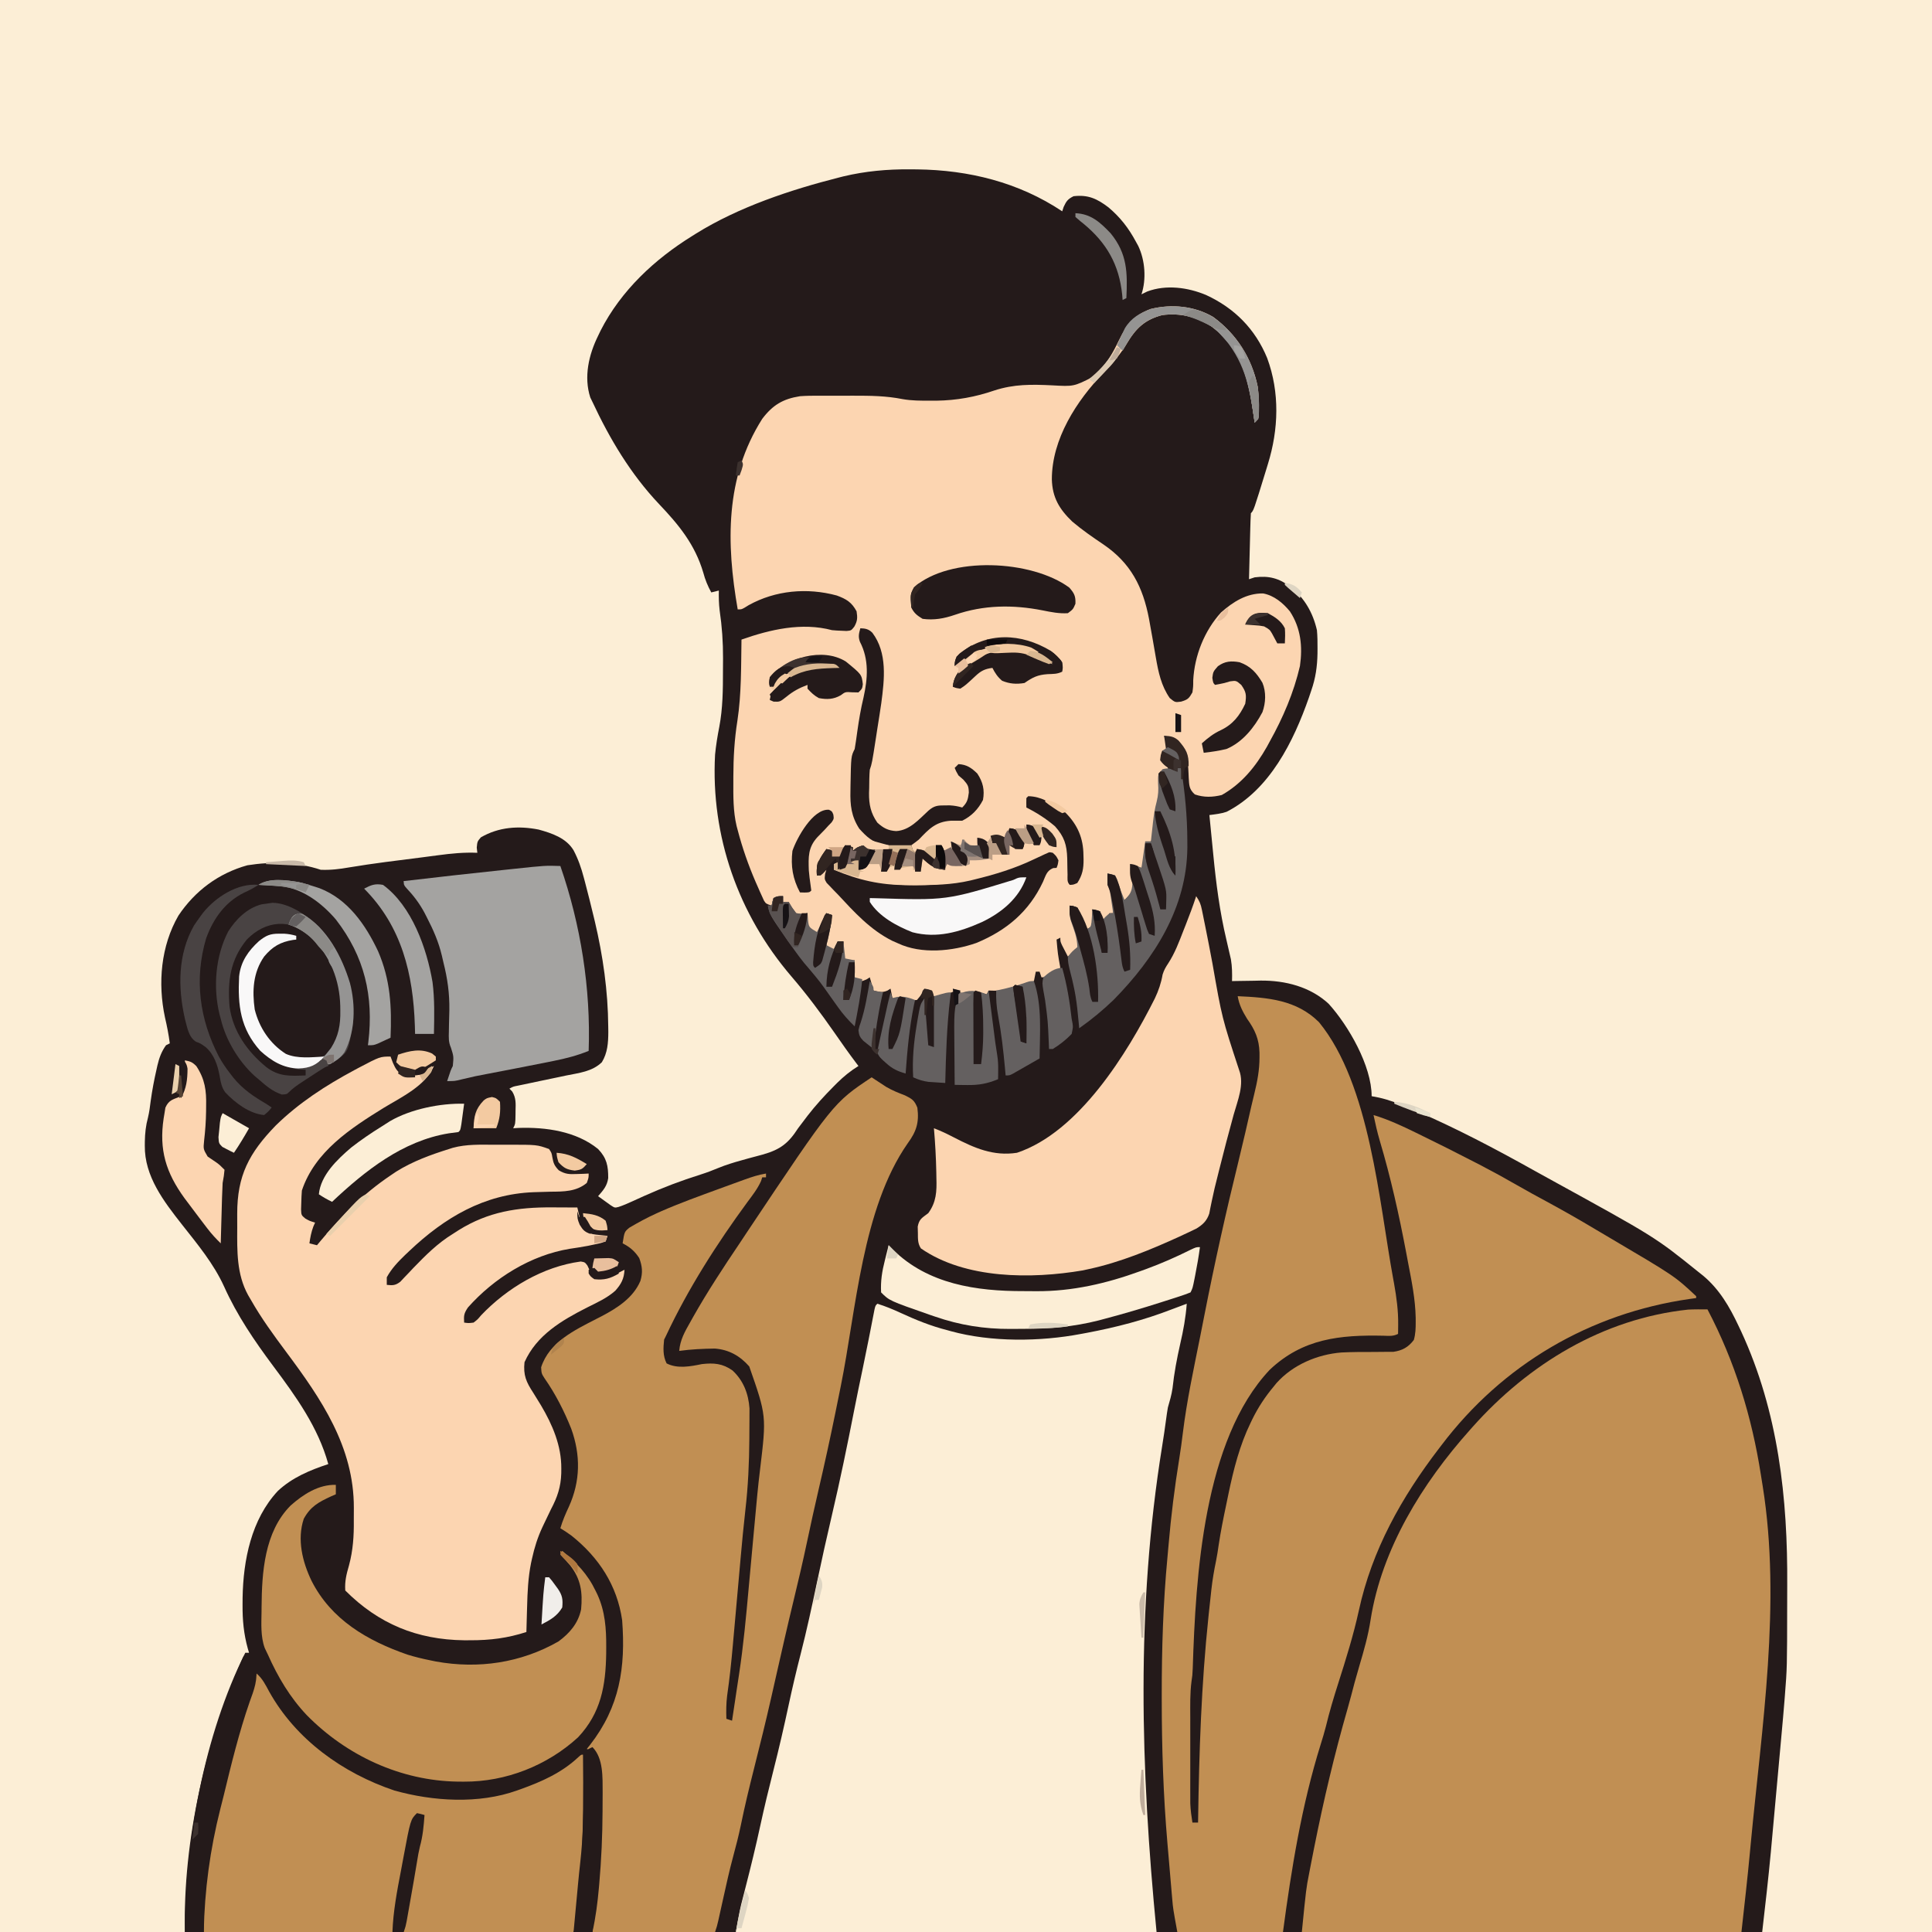 <svg version="1.1" xmlns="http://www.w3.org/2000/svg" width="1024" height="1024">
<path d="M0 0 C337.92 0 675.84 0 1024 0 C1024 337.92 1024 675.84 1024 1024 C686.08 1024 348.16 1024 0 1024 C0 686.08 0 348.16 0 0 Z " fill="#FCEED6" transform="translate(0,0)"/>
<path d="M0 0 C1.269 0.009 2.537 0.018 3.844 0.027 C31.203 0.364 57.664 6.859 80.75 22.25 C80.997 21.487 81.245 20.724 81.5 19.938 C82.941 16.84 83.7 15.775 86.75 14.25 C94.435 13.353 99.165 15.528 105.23 20.133 C111.478 25.406 115.886 31.065 119.75 38.25 C120.184 39.04 120.619 39.83 121.066 40.645 C124.664 48.204 125.413 58.262 122.75 66.25 C123.761 65.755 124.771 65.26 125.812 64.75 C135.805 60.992 147.348 62.572 156.953 66.59 C172.039 73.529 183.054 84.632 189.383 100.047 C196.111 118.272 195.452 137.835 189.75 156.25 C189.434 157.287 189.117 158.323 188.792 159.392 C182.222 180.778 182.222 180.778 180.75 182.25 C180.59 184.842 180.491 187.41 180.434 190.004 C180.413 190.779 180.392 191.555 180.371 192.354 C180.305 194.84 180.246 197.326 180.188 199.812 C180.144 201.494 180.101 203.176 180.057 204.857 C179.949 208.988 179.848 213.119 179.75 217.25 C180.74 216.92 181.73 216.59 182.75 216.25 C190.352 215.289 195.602 216.728 201.75 221.25 C209.214 227.302 213.596 234.92 215.75 244.25 C216.046 247.484 216.084 250.691 216.062 253.938 C216.054 255.27 216.054 255.27 216.045 256.63 C215.918 263.553 215.038 269.688 212.75 276.25 C212.336 277.477 211.922 278.704 211.496 279.969 C203.336 303.311 190.722 328.842 167.867 340.523 C164.889 341.546 161.864 341.83 158.75 342.25 C159.257 347.475 159.772 352.7 160.294 357.924 C160.47 359.692 160.643 361.461 160.815 363.229 C162.285 378.387 164.226 393.415 167.75 408.25 C168.302 410.602 168.843 412.956 169.375 415.312 C169.635 416.438 169.896 417.563 170.164 418.723 C170.82 422.672 170.846 426.253 170.75 430.25 C171.45 430.234 172.149 430.219 172.87 430.202 C176.101 430.139 179.331 430.101 182.562 430.062 C184.213 430.025 184.213 430.025 185.896 429.986 C198.91 429.871 212.181 433.211 221.973 442.289 C232.465 453.866 244.75 475.18 244.75 491.25 C246.02 491.496 247.289 491.742 248.598 491.996 C254.046 493.217 259.05 495.15 264.188 497.312 C265.202 497.738 266.217 498.164 267.263 498.602 C289.239 508.025 310.543 519.278 331.4 530.938 C333.652 532.195 335.911 533.44 338.172 534.68 C394.868 565.832 394.868 565.832 417.75 584.25 C418.65 584.965 419.55 585.681 420.477 586.418 C429.088 593.632 434.454 602.874 439.188 612.938 C439.656 613.927 440.124 614.917 440.606 615.937 C460.306 658.541 465.331 704.306 465.014 750.695 C464.995 754.031 464.991 757.366 464.987 760.702 C464.947 794.063 464.947 794.063 463.75 809.25 C463.66 810.405 463.66 810.405 463.568 811.583 C463.091 817.58 462.55 823.571 462 829.562 C461.825 831.489 461.651 833.416 461.477 835.343 C461.104 839.461 460.728 843.579 460.35 847.696 C459.83 853.368 459.316 859.04 458.803 864.713 C458.373 869.462 457.939 874.211 457.505 878.961 C457.297 881.233 457.091 883.506 456.885 885.778 C456.738 887.396 456.738 887.396 456.589 889.046 C456.504 889.981 456.42 890.915 456.333 891.878 C455.008 906.044 453.382 920.102 451.75 934.25 C175.87 934.25 -100.01 934.25 -384.25 934.25 C-384.25 886.231 -374.051 829.852 -352.25 786.25 C-351.59 786.25 -350.93 786.25 -350.25 786.25 C-350.461 785.54 -350.673 784.831 -350.891 784.1 C-353.074 776.21 -353.759 768.916 -353.688 760.75 C-353.681 759.532 -353.674 758.314 -353.667 757.059 C-353.317 737.12 -349.067 715.591 -335 700.5 C-327.42 693.39 -317.978 689.457 -308.25 686.25 C-313.644 666.672 -325.412 650.391 -337.403 634.331 C-347.39 620.935 -356.59 607.454 -363.459 592.18 C-368.98 580.033 -377.543 569.761 -385.753 559.342 C-395.38 547.092 -405.721 533.719 -405.5 517.438 C-405.495 516.726 -405.489 516.015 -405.484 515.282 C-405.404 510.847 -404.972 506.821 -403.812 502.555 C-403.101 499.638 -402.753 496.728 -402.375 493.75 C-401.602 488.159 -400.569 482.685 -399.312 477.188 C-399.155 476.473 -398.997 475.759 -398.834 475.023 C-397.875 470.964 -396.704 467.64 -394.25 464.25 C-393.59 463.92 -392.93 463.59 -392.25 463.25 C-392.86 458.582 -393.74 454.081 -394.812 449.5 C-398.675 431.412 -397.013 411.656 -387.648 395.484 C-378.837 382.368 -366.443 373.13 -351.145 368.867 C-338.292 366.83 -324.638 367.121 -312.25 371.25 C-307.114 371.477 -302.291 370.884 -297.25 370 C-284.45 367.867 -271.573 366.308 -258.7 364.689 C-255.816 364.322 -252.935 363.943 -250.055 363.551 C-243.088 362.612 -236.288 361.945 -229.25 362.25 C-229.405 360.889 -229.405 360.889 -229.562 359.5 C-229.25 356.25 -229.25 356.25 -227.375 354.062 C-217.89 348.561 -207.417 347.836 -196.746 349.941 C-189.73 351.885 -182.16 354.382 -178.235 360.948 C-175.774 365.632 -174.146 370.332 -172.812 375.438 C-172.607 376.201 -172.402 376.964 -172.19 377.75 C-170.563 383.875 -169.046 390.027 -167.562 396.188 C-167.36 397.026 -167.158 397.865 -166.949 398.729 C-162.661 416.912 -160.006 435.558 -159.875 454.25 C-159.854 455.726 -159.854 455.726 -159.833 457.231 C-159.87 462.972 -160.207 468.247 -163.25 473.25 C-168.396 478.252 -175.419 478.921 -182.25 480.312 C-184.06 480.698 -184.06 480.698 -185.906 481.091 C-189.352 481.822 -192.8 482.538 -196.25 483.25 C-199.105 483.85 -201.959 484.455 -204.812 485.062 C-206.361 485.382 -206.361 485.382 -207.941 485.707 C-210.259 486.159 -210.259 486.159 -212.25 487.25 C-211.76 487.753 -211.27 488.255 -210.766 488.773 C-208.723 492.112 -208.884 495.088 -209 498.875 C-209.005 499.556 -209.01 500.236 -209.016 500.938 C-209.095 505.939 -209.095 505.939 -210.25 508.25 C-209.315 508.192 -208.381 508.134 -207.418 508.074 C-192.959 507.578 -176.833 509.829 -165.25 519.25 C-160.645 524.079 -159.864 528.179 -159.883 534.664 C-160.48 538.867 -162.501 541.089 -165.25 544.25 C-163.844 545.286 -162.425 546.303 -161 547.312 C-160.211 547.881 -159.422 548.449 -158.609 549.035 C-156.413 550.459 -156.413 550.459 -154.423 549.967 C-151.899 549.134 -149.543 548.104 -147.129 546.992 C-146.121 546.535 -145.113 546.077 -144.074 545.606 C-142.998 545.117 -141.922 544.628 -140.812 544.125 C-131.009 539.733 -121.187 535.994 -110.941 532.785 C-107.738 531.777 -104.662 530.617 -101.566 529.316 C-97.51 527.655 -93.438 526.405 -89.211 525.242 C-87.351 524.72 -87.351 524.72 -85.453 524.188 C-82.9 523.479 -80.34 522.794 -77.773 522.133 C-68.643 519.508 -64.356 516.189 -59.25 508.25 C-58.375 507.071 -57.489 505.899 -56.59 504.738 C-55.797 503.69 -55.004 502.642 -54.188 501.562 C-49.939 496.073 -45.334 491.042 -40.438 486.125 C-39.815 485.498 -39.193 484.87 -38.552 484.224 C-35.009 480.734 -31.487 477.858 -27.25 475.25 C-27.605 474.785 -27.96 474.32 -28.325 473.841 C-32.361 468.51 -36.196 463.06 -40 457.562 C-47.188 447.248 -54.608 437.284 -62.812 427.75 C-90.972 394.867 -105.581 353.358 -103.25 310.25 C-102.764 305.266 -101.972 300.371 -101.004 295.461 C-99.137 285.646 -99.064 275.73 -99.065 265.773 C-99.063 263.583 -99.044 261.394 -99.025 259.205 C-98.992 250.609 -99.565 242.331 -100.819 233.825 C-101.249 230.262 -101.323 226.835 -101.25 223.25 C-102.57 223.58 -103.89 223.91 -105.25 224.25 C-107.15 220.811 -108.497 217.527 -109.5 213.75 C-113.913 198.785 -122.507 188.384 -133.047 177.301 C-147.99 161.472 -159.064 142.917 -168.25 123.25 C-168.624 122.48 -168.998 121.711 -169.383 120.918 C-172.928 110.012 -170.165 98.172 -165.25 88.25 C-164.581 86.852 -164.581 86.852 -163.898 85.426 C-153.061 64.205 -135.265 47.64 -115.25 35.25 C-114.344 34.68 -114.344 34.68 -113.42 34.098 C-90.76 19.985 -63.264 10.848 -37.5 4.312 C-36.395 4.032 -36.395 4.032 -35.268 3.745 C-23.594 0.961 -11.982 -0.096 0 0 Z " fill="#241A1A" transform="translate(482.25,89.75)"/>
<path d="M0 0 C12.406 9.083 20.47 21.701 23.59 36.867 C24.046 40.354 24.169 43.734 24.188 47.25 C24.202 48.472 24.216 49.694 24.23 50.953 C24 54 24 54 22 56 C21.905 55.336 21.81 54.672 21.712 53.987 C18.833 34.282 16.015 17.714 -0.938 5 C-8.975 -0.173 -17.478 -2.221 -27 -1 C-36.323 1.47 -41.07 6.106 -45.938 14.375 C-49.387 20.016 -53.328 24.709 -57.938 29.438 C-72.435 44.445 -85.519 64.703 -85.498 86.101 C-85.227 95.681 -81.54 101.854 -74.688 108.438 C-69.461 112.862 -63.834 116.759 -58.153 120.576 C-43.689 130.427 -37.229 143.031 -34 160 C-33.53 162.596 -33.064 165.192 -32.602 167.789 C-32.475 168.489 -32.349 169.188 -32.219 169.909 C-31.58 173.454 -30.957 177 -30.369 180.554 C-29.051 188.218 -27.524 195.515 -23 202 C-20.184 204.303 -20.184 204.303 -17 203.875 C-13.442 202.837 -12.805 202.167 -11 199 C-10.568 195.904 -10.568 195.904 -10.562 192.5 C-9.861 179.491 -4.692 166.376 4.156 156.633 C10.562 150.96 17.742 146.418 26.457 146.531 C32.259 147.601 36.995 151.559 40.672 156.035 C46.48 164.901 47.473 174.663 46 185 C42.748 199.064 37.013 212.43 30 225 C29.499 225.927 28.997 226.854 28.48 227.809 C22.54 238.298 15.134 247.412 4.562 253.375 C-0.361 254.576 -4.903 254.724 -9.715 253.062 C-12.792 250.286 -12.681 248.289 -12.955 244.275 C-12.991 243.421 -13.026 242.567 -13.062 241.688 C-13.361 235.298 -13.763 231.142 -18 226 C-20.559 223.681 -22.603 222.607 -26 222 C-25.01 225.465 -25.01 225.465 -24 229 C-24.99 229.33 -25.98 229.66 -27 230 C-27.251 232.374 -27.251 232.374 -27 235 C-25.562 236.688 -25.562 236.688 -24 238 C-24 238.66 -24 239.32 -24 240 C-25.98 240.99 -25.98 240.99 -28 242 C-27.977 242.701 -27.954 243.403 -27.93 244.125 C-27.833 249.232 -27.968 253.676 -29.426 258.617 C-30.546 263.265 -30.965 268.063 -31.535 272.805 C-32 276 -32 276 -33 278 C-33.99 278 -34.98 278 -36 278 C-35.977 278.675 -35.954 279.351 -35.93 280.047 C-35.912 280.939 -35.894 281.831 -35.875 282.75 C-35.852 283.632 -35.829 284.513 -35.805 285.422 C-36.009 288.114 -36.634 289.699 -38 292 C-39.98 291.34 -41.96 290.68 -44 290 C-43.844 290.664 -43.688 291.328 -43.527 292.012 C-43.333 292.895 -43.138 293.778 -42.938 294.688 C-42.74 295.558 -42.543 296.428 -42.34 297.324 C-41.971 300.228 -42.144 302.207 -43 305 C-45.562 307.812 -45.562 307.812 -48 310 C-48.242 309.085 -48.485 308.17 -48.734 307.227 C-49.07 306.038 -49.405 304.85 -49.75 303.625 C-50.075 302.442 -50.4 301.258 -50.734 300.039 C-51.707 296.908 -51.707 296.908 -54.141 295.586 C-54.754 295.393 -55.368 295.199 -56 295 C-55.783 295.846 -55.567 296.691 -55.344 297.562 C-53.797 303.865 -52.618 309.51 -53 316 C-53.66 316 -54.32 316 -55 316 C-55.66 317.32 -56.32 318.64 -57 320 C-57.66 320 -58.32 320 -59 320 C-59.268 319.196 -59.536 318.391 -59.812 317.562 C-60.204 316.717 -60.596 315.871 -61 315 C-61.99 314.67 -62.98 314.34 -64 314 C-64 316.97 -64 319.94 -64 323 C-65.32 323.66 -66.64 324.32 -68 325 C-68.489 323.718 -68.489 323.718 -68.988 322.41 C-69.425 321.305 -69.862 320.201 -70.312 319.062 C-70.742 317.96 -71.171 316.858 -71.613 315.723 C-72.756 312.691 -72.756 312.691 -76 312 C-74.978 316.324 -73.858 320.498 -72.375 324.688 C-70.265 331.061 -70.265 331.061 -71 334 C-72.868 335.955 -74.797 337.393 -77 339 C-77.672 337.711 -78.337 336.419 -79 335.125 C-79.371 334.406 -79.743 333.686 -80.125 332.945 C-81 331 -81 331 -81 329 C-81.66 329.33 -82.32 329.66 -83 330 C-82.347 337.55 -82.347 337.55 -81 345 C-82.288 345.839 -83.581 346.671 -84.875 347.5 C-85.594 347.964 -86.314 348.428 -87.055 348.906 C-89 350 -89 350 -91 350 C-91.33 349.01 -91.66 348.02 -92 347 C-92.66 347 -93.32 347 -94 347 C-94.33 348.65 -94.66 350.3 -95 352 C-95.652 352.193 -96.305 352.387 -96.977 352.586 C-97.851 352.846 -98.725 353.107 -99.625 353.375 C-100.543 353.647 -101.461 353.919 -102.406 354.199 C-104.335 354.795 -106.238 355.471 -108.125 356.188 C-111.883 357.249 -115.103 357.134 -119 357 C-119.33 357.66 -119.66 358.32 -120 359 C-120.846 358.814 -121.691 358.629 -122.562 358.438 C-126.056 357.835 -126.056 357.835 -129.75 358.562 C-130.822 358.707 -131.895 358.851 -133 359 C-133.66 358.34 -134.32 357.68 -135 357 C-137.281 357.304 -138.92 357.956 -140.938 359.062 C-143.494 360.225 -145.222 360.366 -148 360 C-148.99 358.515 -148.99 358.515 -150 357 C-151.906 357.204 -151.906 357.204 -154 358 C-154.454 358.681 -154.908 359.361 -155.375 360.062 C-155.911 360.702 -156.447 361.341 -157 362 C-159.938 362.25 -159.938 362.25 -163 362 C-164.32 362 -165.64 362 -167 362 C-167.99 361.67 -168.98 361.34 -170 361 C-170.33 359.35 -170.66 357.7 -171 356 C-171.557 356.351 -172.114 356.701 -172.688 357.062 C-175.539 358.218 -177.085 357.81 -180 357 C-180.99 353.535 -180.99 353.535 -182 350 C-182.577 350.371 -183.155 350.743 -183.75 351.125 C-184.493 351.414 -185.235 351.702 -186 352 C-187.32 351.34 -188.64 350.68 -190 350 C-190 347.03 -190 344.06 -190 341 C-191.207 341.031 -191.207 341.031 -192.438 341.062 C-195 341 -195 341 -196 340 C-196.072 338.481 -196.084 336.958 -196.062 335.438 C-196.053 334.611 -196.044 333.785 -196.035 332.934 C-196.024 332.296 -196.012 331.657 -196 331 C-196.99 331 -197.98 331 -199 331 C-199.66 332.65 -200.32 334.3 -201 336 C-202.98 334.515 -202.98 334.515 -205 333 C-204.333 327.667 -203.667 322.333 -203 317 C-203.66 317 -204.32 317 -205 317 C-206.32 320.3 -207.64 323.6 -209 327 C-212 325.438 -212 325.438 -215 323 C-215.375 319.25 -215.375 319.25 -215 316 C-216.98 316.33 -218.96 316.66 -221 317 C-225 312.25 -225 312.25 -225 310 C-225.99 310 -226.98 310 -228 310 C-228 309.01 -228 308.02 -228 307 C-229.65 307.33 -231.3 307.66 -233 308 C-233.33 309.32 -233.66 310.64 -234 312 C-237 311 -237 311 -238.072 309.352 C-238.395 308.64 -238.718 307.929 -239.051 307.195 C-239.417 306.393 -239.783 305.591 -240.16 304.765 C-240.54 303.894 -240.921 303.023 -241.312 302.125 C-241.708 301.232 -242.103 300.339 -242.51 299.418 C-246.361 290.51 -249.542 281.391 -252 272 C-252.293 270.907 -252.293 270.907 -252.591 269.793 C-254.453 261.881 -254.349 253.892 -254.312 245.812 C-254.312 245.058 -254.312 244.304 -254.311 243.527 C-254.291 233.497 -253.735 223.812 -252.145 213.894 C-250.004 199.749 -250.229 185.279 -250 171 C-234.799 165.642 -218.016 161.737 -202 166 C-200.317 166.162 -198.628 166.264 -196.938 166.312 C-196.08 166.35 -195.223 166.387 -194.34 166.426 C-191.856 166.209 -191.856 166.209 -190.223 164.16 C-188.513 161.14 -188.452 159.428 -189 156 C-191.596 151.192 -194.405 149.502 -199.5 147.625 C-215.189 143.382 -231.971 144.867 -246.188 152.75 C-246.882 153.178 -247.577 153.606 -248.293 154.047 C-250 155 -250 155 -252 155 C-258.099 119.897 -258.747 85.161 -239 54 C-233.42 46.624 -228.002 43.43 -219 42 C-215.563 41.74 -212.145 41.719 -208.699 41.734 C-207.263 41.732 -207.263 41.732 -205.797 41.729 C-203.783 41.727 -201.769 41.731 -199.754 41.739 C-196.706 41.75 -193.659 41.739 -190.611 41.727 C-181.792 41.721 -173.307 41.793 -164.629 43.537 C-159.738 44.398 -154.83 44.383 -149.875 44.375 C-148.791 44.373 -147.707 44.372 -146.591 44.37 C-135.944 44.21 -126.038 42.416 -115.977 38.962 C-105.537 35.566 -96.238 35.715 -85.436 36.233 C-73.923 36.882 -73.923 36.882 -63.862 31.825 C-63.248 31.223 -62.633 30.62 -62 30 C-61.369 29.394 -60.739 28.788 -60.089 28.164 C-55.576 23.409 -52.703 18.118 -49.875 12.25 C-45.855 3.914 -42.016 -0.906 -33.129 -4.23 C-21.936 -6.983 -9.983 -5.85 0 0 Z " fill="#FCD5B1" transform="translate(643,168)"/>
<path d="M0 0 C14.509 27.629 23.519 56.88 28.308 87.719 C28.623 89.736 28.952 91.751 29.281 93.766 C39.186 155.835 28.743 221.478 22.893 283.558 C22.758 284.984 22.625 286.41 22.492 287.836 C21.176 301.913 19.562 315.944 18 330 C-58.89 330 -135.78 330 -215 330 C-212.691 306.914 -212.691 306.914 -211.188 299.25 C-211.016 298.347 -210.845 297.444 -210.669 296.514 C-210.125 293.673 -209.565 290.836 -209 288 C-208.816 287.067 -208.631 286.135 -208.441 285.174 C-203.51 260.399 -197.73 235.862 -190.737 211.588 C-189.432 207.007 -188.238 202.397 -187.031 197.789 C-186.232 194.854 -185.398 191.939 -184.531 189.023 C-182.128 180.906 -179.834 172.941 -178.562 164.562 C-172.646 126.809 -151.057 92.076 -126 64 C-125.517 63.455 -125.034 62.91 -124.536 62.349 C-94.779 28.941 -55.352 4.925 -10.258 0.113 C-6.837 -0.058 -3.425 -0.018 0 0 Z " fill="#C18F53" transform="translate(905,694)"/>
<path d="M0 0 C4.257 1.309 8.23 2.959 12.265 4.817 C20.363 8.545 28.336 11.807 37 14 C37.644 14.18 38.288 14.361 38.952 14.547 C60.301 20.427 86.299 20.137 108 16 C109.525 15.717 109.525 15.717 111.082 15.429 C126.56 12.501 141.313 8.688 156 3 C157.515 2.429 159.031 1.86 160.547 1.293 C162.256 0.653 162.256 0.653 164 0 C163.463 7.242 162.208 14.122 160.562 21.188 C158.78 29.065 157.311 36.807 156.457 44.844 C155.949 48.353 154.984 51.596 154 55 C153.644 57.076 153.333 59.161 153.062 61.25 C152.429 66.008 151.734 70.748 150.967 75.485 C137.052 161.482 139.571 246.604 148 333 C74.41 333 0.82 333 -75 333 C-72.754 320.649 -72.754 320.649 -71.266 314.875 C-70.942 313.606 -70.619 312.337 -70.285 311.029 C-70.116 310.373 -69.948 309.717 -69.774 309.041 C-66.999 298.232 -64.362 287.408 -62 276.5 C-59.879 266.719 -57.53 257.011 -55.062 247.312 C-52.141 235.828 -49.483 224.31 -47.004 212.722 C-45.058 203.64 -42.942 194.621 -40.625 185.625 C-37.424 173.144 -34.712 160.583 -32.053 147.977 C-29.5 135.878 -26.833 123.815 -24.002 111.777 C-19.699 93.473 -15.922 75.092 -12.309 56.64 C-10.846 49.181 -9.3 41.741 -7.73 34.305 C-6.661 29.22 -5.624 24.13 -4.621 19.031 C-4.392 17.868 -4.163 16.706 -3.927 15.508 C-3.484 13.256 -3.046 11.005 -2.611 8.752 C-2.414 7.752 -2.218 6.753 -2.016 5.723 C-1.757 4.389 -1.757 4.389 -1.493 3.028 C-1 1 -1 1 0 0 Z " fill="#FCEED6" transform="translate(465,691)"/>
<path d="M0 0 C16.053 0.717 31.241 1.929 43.125 13.812 C70.171 46.875 74.901 108.945 82.438 149.875 C82.589 150.699 82.741 151.523 82.897 152.372 C84.181 159.575 85.155 166.731 85.062 174.062 C85.053 175.002 85.044 175.942 85.035 176.91 C85.024 177.6 85.012 178.289 85 179 C82.293 180.353 80.268 180.045 77.242 179.957 C54.238 179.481 34.545 181.407 17 198 C-18.166 235.243 -22.264 307.566 -23.824 356.293 C-24 360 -24 360 -24.503 363.337 C-25.308 369.637 -25.143 375.976 -25.133 382.316 C-25.133 383.701 -25.134 385.085 -25.136 386.469 C-25.137 389.358 -25.135 392.247 -25.13 395.135 C-25.125 398.823 -25.128 402.51 -25.134 406.197 C-25.138 409.051 -25.136 411.906 -25.134 414.76 C-25.133 416.776 -25.136 418.791 -25.139 420.807 C-25.136 422.042 -25.133 423.277 -25.129 424.549 C-25.129 425.629 -25.128 426.708 -25.127 427.82 C-24.989 431.267 -24.541 434.595 -24 438 C-23.01 438 -22.02 438 -21 438 C-20.992 437.449 -20.984 436.898 -20.975 436.331 C-20.438 400.36 -19.267 364.786 -15.5 329 C-15.392 327.974 -15.285 326.949 -15.174 325.892 C-14.862 322.948 -14.542 320.005 -14.219 317.062 C-14.126 316.194 -14.033 315.326 -13.938 314.431 C-13.361 309.305 -12.513 304.3 -11.459 299.251 C-10.894 296.478 -10.476 293.697 -10.082 290.895 C-9.016 283.808 -7.618 276.807 -6.133 269.799 C-5.69 267.702 -5.26 265.602 -4.83 263.502 C-2.17 250.748 1.082 237.947 6.812 226.188 C7.15 225.484 7.488 224.781 7.836 224.057 C10.904 217.858 14.559 212.313 19 207 C19.517 206.359 20.034 205.719 20.566 205.059 C29.222 195.362 42.192 189.868 54.987 188.841 C60.707 188.554 66.436 188.56 72.162 188.564 C74.326 188.561 76.489 188.533 78.652 188.504 C79.921 188.502 81.189 188.5 82.496 188.498 C87.235 187.824 90.439 186.061 93.353 182.213 C94.289 179.01 94.366 175.899 94.352 172.59 C94.349 171.848 94.346 171.107 94.343 170.343 C94.141 160.588 92.225 151.114 90.375 141.562 C90.006 139.605 89.638 137.647 89.27 135.689 C85.488 115.731 81.1 96.035 75.297 76.559 C73.98 72.079 72.967 67.567 72 63 C79.794 65.355 86.949 68.676 94.25 72.25 C94.872 72.552 95.494 72.855 96.135 73.167 C105.965 77.947 115.723 82.864 125.438 87.875 C126.59 88.468 127.742 89.062 128.929 89.673 C135.352 93.012 141.676 96.486 147.946 100.101 C153.185 103.12 158.489 106.007 163.812 108.875 C172.597 113.641 181.259 118.568 189.831 123.705 C192.134 125.08 194.445 126.439 196.758 127.797 C231.63 148.366 231.63 148.366 243 159 C243 159.33 243 159.66 243 160 C241.849 160.159 240.698 160.317 239.512 160.48 C186.682 168.082 140.344 195.251 108 238 C107.59 238.534 107.18 239.067 106.758 239.617 C86.868 265.576 71.158 293.525 64.203 325.68 C61.326 338.766 57.355 351.498 53.279 364.247 C50.867 371.806 48.6 379.349 46.747 387.07 C45.939 390.24 44.997 393.347 44.02 396.469 C33.91 428.789 28.478 462.507 24 496 C5.52 496 -12.96 496 -32 496 C-34.25 483.622 -34.25 483.622 -34.67 478.776 C-34.767 477.687 -34.864 476.597 -34.963 475.475 C-35.059 474.332 -35.155 473.189 -35.254 472.012 C-35.36 470.792 -35.465 469.572 -35.574 468.316 C-35.796 465.744 -36.015 463.171 -36.232 460.598 C-36.558 456.736 -36.895 452.875 -37.232 449.014 C-39.427 423.59 -40.238 398.321 -40.25 372.812 C-40.251 371.713 -40.251 371.713 -40.252 370.592 C-40.272 346.03 -39.526 321.664 -37.206 297.199 C-37.004 295.044 -36.814 292.889 -36.628 290.732 C-35.305 275.399 -33.421 260.225 -30.953 245.035 C-30.222 240.516 -29.609 235.996 -29.059 231.452 C-26.961 214.38 -23.318 197.545 -19.938 180.691 C-19.164 176.829 -18.402 172.964 -17.648 169.098 C-12.247 141.494 -6.122 114.068 0.597 86.758 C2.946 77.178 5.147 67.562 7.321 57.941 C7.801 55.863 8.3 53.789 8.814 51.719 C10.402 45.221 11.583 39.075 11.562 32.375 C11.562 31.565 11.561 30.754 11.56 29.919 C11.35 22.756 9.174 17.818 5 12 C2.565 8.041 0.791 4.62 0 0 Z " fill="#C18F53" transform="translate(656,528)"/>
<path d="M0 0 C0.982 0.654 0.982 0.654 1.984 1.32 C3.353 2.214 3.353 2.214 4.75 3.125 C6.239 4.101 6.239 4.101 7.758 5.098 C10.978 6.987 14.148 8.224 17.625 9.562 C21.352 11.38 22.686 12.204 24.223 16.102 C25.243 23.971 23.706 28.705 19.102 34.988 C-5.052 69.602 -8.197 123.304 -16.359 163.637 C-17.114 167.362 -17.869 171.087 -18.625 174.812 C-18.809 175.721 -18.994 176.629 -19.183 177.565 C-21.988 191.359 -25.001 205.094 -28.188 218.805 C-30.261 227.727 -32.236 236.662 -34.125 245.625 C-36.404 256.407 -38.904 267.121 -41.508 277.828 C-43.007 284.001 -44.45 290.185 -45.875 296.375 C-46.12 297.436 -46.364 298.496 -46.616 299.589 C-47.877 305.072 -49.127 310.557 -50.364 316.046 C-51.178 319.656 -51.994 323.266 -52.812 326.875 C-52.978 327.606 -53.144 328.338 -53.315 329.091 C-56.124 341.455 -59.155 353.755 -62.269 366.045 C-64.816 376.104 -67.249 386.168 -69.329 396.337 C-70.493 401.966 -71.921 407.494 -73.428 413.042 C-75.407 420.394 -77.047 427.817 -78.688 435.25 C-79.148 437.33 -79.61 439.409 -80.074 441.489 C-80.487 443.343 -80.897 445.197 -81.307 447.052 C-82 450 -82 450 -83 453 C-104.45 453 -125.9 453 -148 453 C-147 443 -147 443 -146.611 439.287 C-144.783 421.689 -143.686 404.197 -143.625 386.5 C-143.617 385.651 -143.61 384.803 -143.602 383.928 C-143.534 374.528 -143.721 365.954 -147 357 C-148.32 356.67 -149.64 356.34 -151 356 C-150.42 355.273 -149.84 354.546 -149.242 353.797 C-133.559 333.611 -130.332 312.844 -132.25 287.727 C-134.911 269.266 -144.589 254.534 -159 243 C-160.964 241.559 -162.915 240.262 -165 239 C-163.819 235.027 -162.263 231.365 -160.5 227.625 C-154.341 214.054 -154.185 200.2 -159.238 186.238 C-162.897 177.025 -167.607 167.782 -173.297 159.652 C-175 157 -175 157 -175.188 153.688 C-170.9 140.373 -157.562 134.065 -145.938 128.062 C-145.009 127.589 -144.08 127.115 -143.123 126.627 C-134.797 122.239 -126.411 116.908 -122.586 107.941 C-121.238 103.476 -121.579 100.13 -123.188 95.812 C-125.52 92.192 -128.155 89.922 -132 88 C-131.036 81.851 -131.036 81.851 -128.383 79.67 C-123.706 76.916 -119.009 74.361 -114.062 72.125 C-112.861 71.582 -112.861 71.582 -111.635 71.027 C-101.453 66.574 -90.995 62.817 -80.562 59 C-79.176 58.491 -79.176 58.491 -77.761 57.973 C-75.094 56.997 -72.424 56.028 -69.754 55.062 C-68.946 54.768 -68.139 54.474 -67.307 54.17 C-63.558 52.825 -59.95 51.624 -56 51 C-56 51.66 -56 52.32 -56 53 C-56.66 53 -57.32 53 -58 53 C-58.21 53.659 -58.42 54.317 -58.637 54.996 C-60.502 59.105 -63.119 62.459 -65.812 66.062 C-82.119 88.298 -97.285 112.01 -109 137 C-109.33 137.66 -109.66 138.32 -110 139 C-110.475 143.471 -110.724 147.552 -108.688 151.625 C-102.922 154.575 -96.134 153.26 -90 152 C-83.719 151.283 -78.984 151.643 -73.754 155.383 C-67.989 160.698 -65.301 167.704 -64.757 175.462 C-64.761 176.658 -64.765 177.854 -64.77 179.086 C-64.77 180.068 -64.77 180.068 -64.77 181.069 C-64.773 183.171 -64.792 185.273 -64.812 187.375 C-64.821 188.83 -64.829 190.285 -64.836 191.741 C-64.925 204.361 -65.487 216.808 -66.936 229.347 C-67.891 237.79 -68.699 246.241 -69.447 254.705 C-69.664 257.159 -69.884 259.614 -70.104 262.068 C-70.729 269.032 -71.35 275.995 -71.968 282.959 C-72.35 287.26 -72.736 291.56 -73.123 295.86 C-73.268 297.474 -73.411 299.089 -73.553 300.704 C-74.352 309.778 -75.304 318.793 -76.609 327.809 C-77.113 331.921 -77.145 335.864 -77 340 C-76.01 340.33 -75.02 340.66 -74 341 C-73.561 338.104 -73.124 335.208 -72.688 332.312 C-72.57 331.535 -72.452 330.757 -72.33 329.955 C-72.055 328.132 -71.785 326.307 -71.517 324.483 C-71.133 321.897 -70.737 319.315 -70.333 316.732 C-67.964 301.256 -66.538 285.7 -65.129 270.114 C-64.81 266.599 -64.486 263.085 -64.162 259.57 C-63.664 254.166 -63.169 248.762 -62.675 243.358 C-62.087 236.934 -61.493 230.512 -60.887 224.09 C-60.812 223.29 -60.737 222.491 -60.66 221.667 C-60.219 217.023 -59.705 212.393 -59.137 207.764 C-55.736 179.441 -55.736 179.441 -64.875 153.25 C-69.765 147.672 -75.661 144.321 -83.113 143.77 C-89.482 143.855 -95.686 144.144 -102 145 C-101.518 139.126 -99.032 134.837 -96.188 129.812 C-95.7 128.94 -95.213 128.068 -94.712 127.17 C-87.114 113.716 -78.639 100.803 -70 88 C-68.729 86.084 -67.458 84.167 -66.188 82.25 C-20.33 13.554 -20.33 13.554 0 0 Z " fill="#C18F53" transform="translate(462,571)"/>
<path d="M0 0 C0.412 1.093 0.825 2.186 1.25 3.312 C2.645 6.518 3.75 8.422 7 10 C12.545 10.882 16.315 8.627 21 6 C21.66 5.67 22.32 5.34 23 5 C18.745 15.444 5.47 21.652 -3.625 27.188 C-21.163 38.031 -40.122 50.366 -47 71 C-47.17 73.162 -47.266 75.331 -47.312 77.5 C-47.35 78.645 -47.387 79.789 -47.426 80.969 C-47.299 84.067 -47.299 84.067 -45.168 85.844 C-42.923 87.119 -42.923 87.119 -40 88 C-40.309 88.701 -40.619 89.403 -40.938 90.125 C-42.033 93.089 -42.564 95.877 -43 99 C-41.68 99.33 -40.36 99.66 -39 100 C-38.273 99.129 -37.546 98.257 -36.797 97.359 C-25.664 84.12 -14.398 72.691 0 63 C0.975 62.341 1.949 61.683 2.953 61.004 C11.626 55.565 21.261 52.046 31 49 C31.65 48.791 32.3 48.582 32.969 48.367 C40.198 46.397 47.706 46.699 55.138 46.739 C57.495 46.75 59.851 46.739 62.207 46.727 C77.592 46.707 77.592 46.707 84 49 C85.359 51.023 85.359 51.023 85.75 53.375 C86.335 56.613 86.844 57.835 89.152 60.273 C92.651 62.395 94.756 62.414 98.812 62.25 C100.555 62.196 100.555 62.196 102.332 62.141 C103.212 62.094 104.093 62.048 105 62 C105 64.25 105 64.25 104 67 C98.409 71.609 91.786 71.577 84.875 71.625 C82.82 71.68 80.765 71.74 78.711 71.805 C77.726 71.834 76.741 71.863 75.726 71.894 C49.545 72.916 28.658 85.347 10 103 C9.255 103.704 8.51 104.408 7.742 105.133 C3.942 108.821 0.545 112.334 -2 117 C-2 118.32 -2 119.64 -2 121 C1.163 121.343 2.556 121.336 5.137 119.383 C5.837 118.638 6.537 117.893 7.258 117.125 C8.043 116.308 8.827 115.491 9.636 114.65 C10.457 113.775 11.279 112.901 12.125 112 C18.716 105.208 24.901 98.969 33 94 C34.06 93.319 35.119 92.639 36.211 91.938 C51.791 82.253 67.345 79.818 85.5 79.938 C86.799 79.942 88.099 79.947 89.438 79.951 C92.625 79.963 95.812 79.979 99 80 C99.472 81.988 99.944 83.975 100.416 85.963 C101.185 88.646 102.363 90.749 104 93 C106.296 94.148 108.077 94.308 110.625 94.562 C111.851 94.688 111.851 94.688 113.102 94.816 C113.728 94.877 114.355 94.938 115 95 C114.67 95.99 114.34 96.98 114 98 C111.48 98.879 111.48 98.879 108.188 99.562 C107.004 99.814 105.821 100.065 104.602 100.324 C101.427 100.92 98.259 101.414 95.062 101.875 C74.308 105.275 54.864 117.398 41 133 C38.848 136.228 38.799 137.284 39 141 C41.332 141.325 41.332 141.325 44 141 C46.107 139.388 46.107 139.388 48 137.125 C61.755 122.69 80.752 111.303 100.809 108.625 C103 109 103 109 104.336 110.75 C104.679 111.493 105.022 112.235 105.375 113 C106.563 115.193 106.563 115.193 108 117 C113.934 118.369 118.789 115.647 124 113 C123.767 117.774 122.259 120.574 119.104 124.125 C114.74 128.014 109.378 130.392 104.188 133 C90.725 139.834 77.415 147.631 71 162 C70.282 168.883 71.903 172.497 75.625 178.188 C76.55 179.678 77.471 181.172 78.387 182.668 C78.836 183.399 79.285 184.131 79.748 184.884 C85.834 195.166 90.598 206.259 90.5 218.312 C90.494 219.144 90.489 219.976 90.483 220.833 C90.273 228.1 88.401 233.58 85 240 C83.766 242.509 82.567 245.034 81.375 247.562 C81.072 248.201 80.77 248.839 80.458 249.496 C77.941 254.902 76.283 260.197 75 266 C74.825 266.793 74.649 267.586 74.469 268.403 C72.911 276.156 72.571 283.795 72.375 291.688 C72.317 293.616 72.317 293.616 72.258 295.584 C72.164 298.723 72.079 301.861 72 305 C61.961 308.243 52.88 309.387 42.312 309.375 C41.198 309.376 40.083 309.378 38.934 309.379 C13.981 309.056 -6.306 300.694 -24 283 C-24.342 278.194 -23.371 274.312 -22.031 269.715 C-19.871 261.684 -19.383 254.061 -19.479 245.773 C-19.5 243.566 -19.479 241.362 -19.453 239.154 C-19.388 206.78 -36.77 181.402 -55.457 156.367 C-62.084 147.473 -68.519 138.662 -74 129 C-74.501 128.144 -75.003 127.288 -75.52 126.406 C-81.607 115.32 -81.325 103.098 -81.261 90.781 C-81.25 88.306 -81.261 85.832 -81.273 83.357 C-81.293 63.056 -75.021 51.187 -60.875 36.562 C-48.484 24.445 -34.412 15.356 -19.188 7.188 C-18.494 6.814 -17.801 6.441 -17.087 6.056 C-5.581 0 -5.581 0 0 0 Z " fill="#FCD5B1" transform="translate(207,560)"/>
<path d="M0 0 C3.084 2.649 4.734 5.975 6.625 9.5 C20.789 34.981 45.69 52.808 73 62 C93.495 67.756 117.751 69.257 138 62 C138.637 61.775 139.274 61.55 139.93 61.318 C151.143 57.296 161.789 52.57 170.539 44.32 C172 43 172 43 173 43 C173.215 62.503 173.155 81.956 172.125 101.438 C172.066 102.604 172.066 102.604 172.006 103.794 C170.712 128.863 170.712 128.863 168 137 C103.32 137 38.64 137 -28 137 C-28 110.412 -28 110.412 -25.812 98.438 C-25.584 97.117 -25.356 95.795 -25.129 94.474 C-22.388 78.779 -18.926 63.338 -14.211 48.117 C-13.232 44.908 -12.425 41.676 -11.641 38.414 C-9.895 31.329 -7.651 24.43 -5.375 17.5 C-4.569 15.032 -3.764 12.563 -2.961 10.094 C-2.608 9.018 -2.255 7.942 -1.892 6.834 C-1.178 4.564 -0.54 2.316 0 0 Z " fill="#C18F53" transform="translate(136,887)"/>
<path d="M0 0 C1.863 2.795 2.4 4.112 3.043 7.277 C3.317 8.609 3.317 8.609 3.597 9.967 C3.792 10.947 3.987 11.927 4.188 12.938 C4.507 14.496 4.507 14.496 4.833 16.086 C6.159 22.62 7.412 29.165 8.637 35.719 C13.672 64.508 13.672 64.508 22.766 92.172 C25.651 99.787 21.969 108.279 19.875 115.75 C17.22 125.411 14.673 135.091 12.25 144.812 C11.969 145.937 11.688 147.061 11.398 148.22 C10.992 149.853 10.992 149.853 10.578 151.52 C10.313 152.581 10.048 153.643 9.775 154.737 C9.236 157.006 8.738 159.286 8.271 161.572 C8.032 162.728 7.793 163.883 7.547 165.074 C7.344 166.115 7.141 167.157 6.933 168.229 C5.636 172.081 3.586 174.008 0.183 176.137 C-0.44 176.436 -1.062 176.735 -1.703 177.043 C-2.425 177.39 -3.146 177.737 -3.889 178.095 C-4.668 178.456 -5.447 178.816 -6.25 179.188 C-7.069 179.571 -7.888 179.955 -8.732 180.35 C-23.989 187.343 -40.414 194.1 -56.875 197.625 C-57.966 197.865 -59.056 198.105 -60.18 198.352 C-87.283 202.952 -122.296 203.022 -145.891 186.691 C-147.628 184.043 -147.472 181.69 -147.5 178.562 C-147.531 177.429 -147.562 176.296 -147.594 175.129 C-146.817 171.037 -145.244 170.493 -142 168 C-137.718 162.159 -137.462 156.465 -137.688 149.438 C-137.703 148.479 -137.718 147.52 -137.734 146.533 C-137.892 138.672 -138.317 130.833 -139 123 C-135.311 124.377 -131.868 126.059 -128.38 127.869 C-117.534 133.474 -107.527 137.918 -95 136 C-62.166 125.068 -36.445 83.155 -21.914 54.191 C-19.959 50.087 -18.566 46.013 -17.793 41.52 C-17.027 39.086 -16.148 37.594 -14.75 35.488 C-11.276 30.131 -9.114 24.307 -6.812 18.375 C-6.375 17.269 -5.937 16.163 -5.486 15.023 C-3.529 10.05 -1.66 5.082 0 0 Z " fill="#FCD5B1" transform="translate(634,475)"/>
<path d="M0 0 C0 1.65 0 3.3 0 5 C-1.212 5.528 -1.212 5.528 -2.449 6.066 C-9.17 9.171 -13.414 11.446 -17 18 C-20.658 28.974 -17.695 40.859 -12.875 50.875 C-2.42 71.531 16.81 82.653 38 90 C41.97 91.214 45.931 92.183 50 93 C50.99 93.205 51.98 93.41 53 93.621 C75.517 97.702 98.078 94.38 118 83 C123.949 78.623 128.469 73.375 130 66 C130.848 56.898 129.874 49.952 124.176 42.668 C122.498 40.725 120.787 38.842 119 37 C119.33 36.34 119.66 35.68 120 35 C127.729 41.454 133.354 47.149 137.75 56.312 C138.044 56.916 138.338 57.52 138.641 58.143 C142.75 67.134 143.365 76.287 143.312 86.062 C143.307 87.156 143.301 88.249 143.295 89.375 C143.042 106.483 140.515 120.874 128.395 133.805 C112.01 148.826 90.062 157.431 67.938 157.312 C66.833 157.307 65.728 157.301 64.59 157.295 C34.356 156.849 5.671 143.521 -15.444 122.026 C-24.332 112.624 -30.758 101.775 -36 90 C-36.828 88.275 -36.828 88.275 -37.672 86.516 C-39.941 80.291 -39.452 73.597 -39.375 67.062 C-39.371 66.371 -39.366 65.68 -39.362 64.968 C-39.225 46.36 -37.854 24.94 -24 11 C-17.352 5.06 -9.126 -0.247 0 0 Z " fill="#C18F53" transform="translate(178,787)"/>
<path d="M0 0 C10.82 31.197 16.178 64.994 15 98 C8.885 100.482 2.902 102.029 -3.562 103.312 C-4.58 103.52 -5.597 103.727 -6.645 103.941 C-12.818 105.19 -19 106.392 -25.184 107.586 C-25.875 107.719 -26.566 107.853 -27.277 107.99 C-30.681 108.647 -34.085 109.299 -37.49 109.945 C-45.112 111.387 -45.112 111.387 -52.656 113.176 C-56 114 -56 114 -60 114 C-58.125 108.25 -58.125 108.25 -57 106 C-56.52 100.926 -56.52 100.926 -58.009 96.261 C-59.311 93.291 -59.176 90.994 -59.09 87.758 C-59.07 86.525 -59.05 85.293 -59.029 84.023 C-58.969 81.463 -58.904 78.904 -58.834 76.344 C-58.701 67.481 -59.827 59.579 -62 51 C-62.405 49.252 -62.405 49.252 -62.817 47.468 C-64.544 40.156 -67.369 33.775 -70.812 27.125 C-71.215 26.34 -71.617 25.556 -72.031 24.747 C-74.704 19.779 -77.772 15.723 -81.651 11.625 C-83 10 -83 10 -83 8 C-65.155 5.911 -47.304 3.881 -29.434 2.017 C-27.74 1.84 -26.046 1.662 -24.353 1.482 C-7.971 -0.258 -7.971 -0.258 0 0 Z " fill="#A4A3A1" transform="translate(297,459)"/>
<path d="M0 0 C0 -0.66 0 -1.32 0 -2 C0.66 -2 1.32 -2 2 -2 C4.023 10.917 5.298 23.665 5.312 36.75 C5.32 38.46 5.32 38.46 5.328 40.204 C5.068 71.959 -11.996 98.787 -33.688 120.875 C-39.456 126.437 -45.452 131.388 -52 136 C-52.098 134.933 -52.196 133.865 -52.297 132.766 C-52.446 131.26 -52.597 129.755 -52.75 128.25 C-52.83 127.452 -52.91 126.655 -52.992 125.833 C-53.489 121.324 -54.18 116.949 -55.199 112.527 C-55.403 111.636 -55.606 110.744 -55.815 109.825 C-56.225 108.091 -56.658 106.361 -57.118 104.64 C-57.658 102.338 -58.083 100.364 -58 98 C-55.598 95.129 -55.598 95.129 -53 93 C-53 88.053 -54.742 83.764 -56.367 79.156 C-57.18 76.387 -57.22 73.865 -57 71 C-55.141 71.191 -55.141 71.191 -53 72 C-51.734 74.215 -51.734 74.215 -50.75 76.938 C-50.415 77.833 -50.08 78.729 -49.734 79.652 C-49 82 -49 82 -49 84 C-45.83 82.379 -45.83 82.379 -45.488 79.836 C-45.43 79.024 -45.372 78.212 -45.312 77.375 C-45.247 76.558 -45.181 75.74 -45.113 74.898 C-45.057 73.959 -45.057 73.959 -45 73 C-43.68 73.33 -42.36 73.66 -41 74 C-40.67 75.65 -40.34 77.3 -40 79 C-39.072 78.01 -39.072 78.01 -38.125 77 C-36 75 -36 75 -34 75 C-34.308 72.874 -34.622 70.75 -34.938 68.625 C-35.112 67.442 -35.286 66.258 -35.465 65.039 C-35.835 62.093 -35.835 62.093 -37 60 C-37.04 58 -37.043 56 -37 54 C-35.102 54.266 -35.102 54.266 -33 55 C-32.023 56.672 -32.023 56.672 -31.375 58.75 C-31.139 59.467 -30.903 60.183 -30.66 60.922 C-30.442 61.608 -30.224 62.293 -30 63 C-29.339 64.669 -28.676 66.337 -28 68 C-25.102 65.062 -24.031 63.642 -23.828 59.449 C-23.967 58.208 -24.107 56.966 -24.25 55.688 C-24.379 54.433 -24.508 53.179 -24.641 51.887 C-24.759 50.934 -24.878 49.981 -25 49 C-22.831 49.506 -21 50 -19 51 C-18.34 46.38 -17.68 41.76 -17 37 C-16.01 37 -15.02 37 -14 37 C-13.818 35.298 -13.818 35.298 -13.633 33.562 C-13.464 32.042 -13.295 30.521 -13.125 29 C-13.046 28.256 -12.968 27.512 -12.887 26.746 C-12.464 23.003 -11.907 19.438 -10.918 15.801 C-10.07 12.291 -9.918 9.748 -10.188 6.188 C-10.283 1.299 -10.283 1.299 -7.812 -1.312 C-4.434 -2.138 -3.013 -1.636 0 0 Z " fill="#646060" transform="translate(624,409)"/>
<path d="M0 0 C1.32 0.33 2.64 0.66 4 1 C4 1.66 4 2.32 4 3 C5.021 2.196 5.021 2.196 6.062 1.375 C9 0 9 0 12.812 0.812 C13.864 1.204 14.916 1.596 16 2 C15.268 3.654 14.513 5.298 13.75 6.938 C13.124 8.312 13.124 8.312 12.484 9.715 C11 12 11 12 8.828 12.816 C8.225 12.877 7.622 12.938 7 13 C6.67 11.68 6.34 10.36 6 9 C5.092 9.474 4.185 9.949 3.25 10.438 C0.736 11.646 -1.296 12.48 -4 13 C-4.33 12.01 -4.66 11.02 -5 10 C-5 10.99 -5 11.98 -5 13 C-2.006 14.02 0.995 15.015 4 16 C4.828 16.275 5.655 16.549 6.508 16.832 C7.33 17.094 8.153 17.355 9 17.625 C10.114 17.985 10.114 17.985 11.25 18.352 C40.068 25.147 75.466 19.43 101.5 5.688 C106.608 3.225 106.608 3.225 110 4 C111.875 5.75 111.875 5.75 113 8 C112.688 10.25 112.688 10.25 112 12 C111.406 12.034 110.811 12.067 110.199 12.102 C106.757 13.508 106.276 16.044 104.812 19.375 C97.385 35.201 85.435 45.212 69.422 51.809 C56.842 56.189 40.377 57.864 28 52 C26.987 51.555 25.974 51.111 24.93 50.652 C13.257 44.816 4.791 35.461 -4 26 C-4.701 25.285 -5.403 24.569 -6.125 23.832 C-6.776 23.145 -7.427 22.458 -8.098 21.75 C-8.682 21.147 -9.266 20.543 -9.867 19.922 C-11 18 -11 18 -10.681 15.266 C-10.457 14.518 -10.232 13.77 -10 13 C-10.454 13.495 -10.908 13.99 -11.375 14.5 C-13 16 -13 16 -15 16 C-15.747 10.021 -13.323 6.676 -10 2 C-8.062 2.375 -8.062 2.375 -6 3 C-5.67 3.66 -5.34 4.32 -5 5 C-4.34 5 -3.68 5 -3 5 C-1.355 2.537 -1.355 2.537 0 0 Z " fill="#241A1A" transform="translate(448,448)"/>
<path d="M0 0 C0.746 0.755 1.493 1.511 2.262 2.289 C20.783 20.625 46.516 24.388 71.579 24.316 C73.867 24.313 76.153 24.336 78.441 24.361 C97.382 24.444 115.423 20.273 133.188 13.812 C134.265 13.424 135.343 13.035 136.453 12.635 C144.524 9.67 152.274 6.266 159.965 2.434 C163 1 163 1 165 1 C164.329 5.977 163.483 10.884 162.5 15.812 C162.305 16.813 162.305 16.813 162.105 17.834 C161.122 22.756 161.122 22.756 160 25 C158.055 25.795 156.069 26.488 154.07 27.137 C153.457 27.337 152.843 27.537 152.211 27.744 C150.185 28.401 148.156 29.045 146.125 29.688 C145.432 29.909 144.739 30.13 144.025 30.358 C134.245 33.473 124.426 36.385 114.5 39 C113.46 39.278 112.42 39.556 111.348 39.843 C98.071 43.23 85.005 44.355 71.366 44.316 C69.067 44.313 66.77 44.336 64.471 44.361 C50.631 44.422 37.68 42.359 24.562 37.812 C23.691 37.517 22.82 37.222 21.923 36.917 C0.408 29.408 0.408 29.408 -4 25 C-4.322 18.985 -3.49 13.809 -2 8 C-1.809 7.225 -1.618 6.451 -1.422 5.652 C-0.956 3.766 -0.479 1.883 0 0 Z " fill="#FCEED6" transform="translate(471,660)"/>
<path d="M0 0 C1.052 0.784 2.104 1.567 3.188 2.375 C4.061 3.011 4.061 3.011 4.953 3.66 C14.476 11.092 20.228 22.635 22.188 34.375 C23.075 43.799 23.8 54.302 18.188 62.375 C17.79 62.977 17.393 63.579 16.984 64.199 C15.184 66.644 13.831 68.199 10.859 69.012 C2.83 70.103 -4.039 70.221 -10.812 65.375 C-16.72 60.725 -19.878 55.212 -22.812 48.375 C-23.177 47.616 -23.542 46.856 -23.918 46.074 C-26.647 37.841 -25.939 27.545 -22.312 19.75 C-19.038 14.082 -14.726 9.332 -8.812 6.375 C-6.48 6.335 -4.145 6.332 -1.812 6.375 C-1.812 5.715 -1.812 5.055 -1.812 4.375 C-10.826 3.745 -10.826 3.745 -19.375 6 C-25.967 12.423 -30.845 19.025 -31.309 28.531 C-31.31 30.313 -31.29 32.094 -31.25 33.875 C-31.257 34.761 -31.264 35.646 -31.271 36.559 C-31.17 47.207 -27.477 57.422 -20.043 65.234 C-12.955 71.473 -6.137 74.427 3.188 75.375 C3.188 76.365 3.188 77.355 3.188 78.375 C-6.963 79.081 -13.093 78.135 -20.93 71.613 C-26.044 66.856 -29.655 61.579 -32.812 55.375 C-33.228 54.602 -33.643 53.828 -34.07 53.031 C-38.583 43.058 -38.375 30.207 -35.965 19.668 C-32.904 11.584 -27.567 4.29 -20.062 -0.188 C-13.943 -2.807 -5.959 -3.194 0 0 Z " fill="#241A1A" transform="translate(158.812,491.625)"/>
<path d="M0 0 C8.881 0.085 18.311 6.786 24.562 12.5 C37.398 27.435 43.837 44.886 42.562 64.5 C40.14 78.753 40.14 78.753 34.391 83.168 C33.54 83.669 32.689 84.171 31.812 84.688 C26.996 87.618 22.258 90.63 17.562 93.75 C16.592 94.387 16.592 94.387 15.603 95.036 C13.162 96.656 10.856 98.204 8.789 100.289 C7.562 101.5 7.562 101.5 4.938 101.625 C-0.061 99.959 -3.5 96.933 -7.438 93.5 C-8.11 92.934 -8.783 92.368 -9.477 91.785 C-17.939 84.081 -24.834 72.671 -27.438 61.5 C-27.639 60.773 -27.84 60.046 -28.047 59.297 C-31.575 44.898 -30.311 28.279 -23.438 15.125 C-19.384 8.682 -13.373 2.772 -5.816 0.824 C-3.876 0.56 -1.938 0.282 0 0 Z M-13.625 19.5 C-22.434 30.272 -23.847 41.438 -22.771 54.961 C-21.052 68.034 -13.332 78.855 -3.32 87.059 C3.416 92.215 9.334 91.83 17.562 91.5 C17.562 90.51 17.562 89.52 17.562 88.5 C16.449 88.438 15.335 88.376 14.188 88.312 C5.487 87.19 -2.798 82.141 -8.438 75.5 C-16.457 62.911 -18.01 51.217 -16.438 36.5 C-14.174 28.56 -10.1 23.241 -3.438 18.5 C-0.434 16.998 2.353 17.407 5.688 17.438 C6.969 17.447 8.25 17.456 9.57 17.465 C11.051 17.482 11.051 17.482 12.562 17.5 C12.562 18.16 12.562 18.82 12.562 19.5 C11.531 19.418 10.5 19.335 9.438 19.25 C3.529 19.631 0.336 22.486 -3.562 26.688 C-10.376 35.24 -11.565 43.726 -10.699 54.452 C-9.435 64.342 -3.705 72.005 3.562 78.5 C9.425 82.981 15.382 83.205 22.562 82.5 C27.2 81.641 29.61 80.055 32.473 76.25 C36.294 70.112 37.062 64.24 36.938 57.188 C36.927 56.352 36.917 55.516 36.907 54.654 C36.546 40.253 31.055 27.537 20.562 17.5 C9.383 8.256 -3.677 9.293 -13.625 19.5 Z " fill="#494343" transform="translate(144.438,478.5)"/>
<path d="M0 0 C2.702 0.077 4.434 0.433 6.375 2.379 C14.415 13.075 12.771 27.105 11.1 39.679 C10.467 44.086 9.769 48.48 9.062 52.875 C8.781 54.699 8.5 56.523 8.221 58.348 C6.193 71.421 6.193 71.421 5 75 C4.722 78.224 4.723 81.453 4.688 84.688 C4.658 85.561 4.629 86.434 4.6 87.334 C4.541 93.389 5.509 97.971 9 103 C12.208 105.916 14.722 107.239 19 107.5 C26.216 107.063 30.987 101.345 36.047 96.707 C39.098 94.041 40.902 93.863 44.875 93.875 C45.739 93.872 46.602 93.87 47.492 93.867 C49.807 93.99 51.783 94.35 54 95 C56.645 92.355 57.019 90.854 57.5 87.062 C57.383 83.573 57.063 83.073 54.625 80.25 C53.759 79.507 52.892 78.765 52 78 C50.688 75.688 50.688 75.688 50 74 C50.66 73.34 51.32 72.68 52 72 C56.401 72.238 58.89 73.972 62 77 C64.993 81.541 65.958 85.678 65 91 C62.427 95.955 59.018 99.491 54 102 C52 102 50 102 48 102 C39.921 102.519 36.364 106.369 31 112 C29.689 113.03 28.363 114.042 27 115 C27.33 115.99 27.66 116.98 28 118 C28.99 118.495 28.99 118.495 30 119 C30 118.34 30 117.68 30 117 C34.314 117.479 36.166 118.746 39 122 C39.33 119.69 39.66 117.38 40 115 C40.99 115 41.98 115 43 115 C44.784 118.062 45.229 120.221 45.125 123.75 C45.107 124.549 45.089 125.348 45.07 126.172 C45.047 126.775 45.024 127.378 45 128 C39.371 127.598 36.996 125.711 33 122 C32.67 124.31 32.34 126.62 32 129 C30.68 128.67 29.36 128.34 28 128 C28 127.34 28 126.68 28 126 C24.623 126.537 21.303 127.111 18 128 C18 127.34 18 126.68 18 126 C14.882 126.646 14.882 126.646 14 129 C13.01 129 12.02 129 11 129 C11.33 125.04 11.66 121.08 12 117 C12.99 117 13.98 117 15 117 C15 116.34 15 115.68 15 115 C14.113 114.897 13.226 114.794 12.312 114.688 C6.457 113.472 3.313 110.52 -0.57 106.207 C-4.807 99.667 -5.441 93.705 -5.25 86.125 C-5.238 85.246 -5.227 84.367 -5.215 83.461 C-4.939 67.877 -4.939 67.877 -3 64 C-2.749 62.647 -2.539 61.286 -2.352 59.922 C-2.235 59.098 -2.118 58.274 -1.997 57.425 C-1.874 56.542 -1.752 55.659 -1.625 54.75 C-0.758 48.648 0.236 42.678 1.688 36.688 C3.931 26.557 4.68 16.557 -0.223 7.148 C-1.207 4.427 -0.766 2.746 0 0 Z " fill="#241A1A" transform="translate(456,333)"/>
<path d="M0 0 C2.655 3.024 3.418 4.537 3.25 8.562 C2 11.5 2 11.5 -0.75 13.562 C-5.311 13.868 -9.715 12.974 -14.174 12.073 C-29.905 8.982 -45.408 9.157 -60.623 14.428 C-66.349 16.389 -71.682 17.378 -77.75 16.562 C-80.684 14.766 -82.222 13.618 -83.75 10.562 C-84.315 3.667 -84.315 3.667 -82.375 -0.125 C-63.27 -16.956 -19.817 -14.639 0 0 Z " fill="#241A1A" transform="translate(566.75,311.438)"/>
<path d="M0 0 C2.919 0.579 3.88 0.88 6.062 3.062 C10.651 10.019 11.442 16.064 11.25 24.188 C11.243 25.108 11.235 26.028 11.228 26.977 C11.159 32.209 10.799 37.306 10.188 42.5 C9.73 47.054 9.73 47.054 12.062 51 C13.609 52.053 15.155 53.104 16.707 54.148 C18.375 55.375 18.375 55.375 21 58 C20.684 61.184 20.684 61.184 20 65 C19.859 67.559 19.756 70.121 19.684 72.684 C19.663 73.384 19.642 74.084 19.621 74.806 C19.556 77.016 19.497 79.227 19.438 81.438 C19.394 82.947 19.351 84.457 19.307 85.967 C19.2 89.644 19.099 93.322 19 97 C16.467 94.535 14.156 92.051 12.012 89.242 C11.474 88.539 10.936 87.836 10.381 87.112 C9.822 86.374 9.263 85.636 8.688 84.875 C8.109 84.112 7.53 83.348 6.933 82.562 C5.284 80.378 3.64 78.19 2 76 C1.276 75.037 0.551 74.074 -0.195 73.082 C-10.064 59.518 -13.763 47.391 -11.267 30.804 C-11.104 29.818 -11.104 29.818 -10.938 28.812 C-10.642 26.966 -10.642 26.966 -10.34 25.082 C-8.503 20.857 -6.138 20.712 -2 19 C0.196 14.764 0.221 10.835 0.125 6.125 C0.107 4.973 0.089 3.82 0.07 2.633 C0.047 1.764 0.024 0.895 0 0 Z " fill="#FCD5B1" transform="translate(98,562)"/>
<path d="M0 0 C4.51 -0.653 8.391 -1.162 12.223 1.605 C16.919 6.745 16.919 6.745 17.18 10.77 C17.091 11.874 17.091 11.874 17 13 C16.501 13.219 16.002 13.438 15.488 13.664 C14.77 13.981 14.052 14.298 13.312 14.625 C12.489 14.989 11.665 15.352 10.816 15.727 C8.855 16.614 6.905 17.527 4.965 18.461 C-5.286 23.369 -15.678 26.509 -26.688 29.188 C-27.364 29.355 -28.04 29.522 -28.737 29.694 C-38.615 32.007 -48.455 32.159 -58.562 32.125 C-59.73 32.129 -60.897 32.133 -62.1 32.137 C-76.432 32.121 -87.789 29.537 -101 24 C-101 23.01 -101 22.02 -101 21 C-100.34 20.67 -99.68 20.34 -99 20 C-99 21.32 -99 22.64 -99 24 C-97.948 23.319 -97.948 23.319 -96.875 22.625 C-93.97 20.983 -91.186 19.963 -88 19 C-88 20.65 -88 22.3 -88 24 C-84.287 22.556 -83.051 20.878 -81.25 17.375 C-80.822 16.558 -80.394 15.74 -79.953 14.898 C-79.639 14.272 -79.324 13.645 -79 13 C-77.68 13 -76.36 13 -75 13 C-75.33 16.96 -75.66 20.92 -76 25 C-75.01 25 -74.02 25 -73 25 C-72.67 24.01 -72.34 23.02 -72 22 C-71.01 22 -70.02 22 -69 22 C-69 22.66 -69 23.32 -69 24 C-68.092 23.484 -67.185 22.969 -66.25 22.438 C-63 21 -63 21 -60.688 21.188 C-59 22 -59 22 -58 24 C-57.01 24.33 -56.02 24.66 -55 25 C-54.67 22.69 -54.34 20.38 -54 18 C-51.79 19.026 -49.927 20.057 -48 21.562 C-45.84 23.302 -45.84 23.302 -42 24 C-42.33 20.7 -42.66 17.4 -43 14 C-42.01 13.67 -41.02 13.34 -40 13 C-39.267 10.985 -39.267 10.985 -39 9 C-37.35 9.66 -35.7 10.32 -34 11 C-33.34 10.01 -32.68 9.02 -32 8 C-31.587 8.474 -31.175 8.949 -30.75 9.438 C-28.818 11.163 -27.518 11.566 -25 12 C-25 10.35 -25 8.7 -25 7 C-24.381 7.165 -23.763 7.33 -23.125 7.5 C-21.039 8.076 -21.039 8.076 -19 8 C-18.34 7.01 -17.68 6.02 -17 5 C-14.69 5.66 -12.38 6.32 -10 7 C-9.34 5.35 -8.68 3.7 -8 2 C-5.36 2 -2.72 2 0 2 C0 1.34 0 0.68 0 0 Z " fill="#FCD5B1" transform="translate(543,437)"/>
<path d="M0 0 C2.434 1.217 2.903 2.193 4.188 4.562 C4.552 5.203 4.917 5.844 5.293 6.504 C7.054 12.721 4.495 19.032 2.375 24.875 C-3.311 41.228 -7.433 58.15 -11.501 74.968 C-12.055 77.224 -12.633 79.473 -13.211 81.723 C-18.664 103.288 -21.578 124.762 -22 147 C-25.3 147 -28.6 147 -32 147 C-33.075 98.547 -20.978 45.241 -1 1 C-0.67 0.67 -0.34 0.34 0 0 Z " fill="#241A1A" transform="translate(130,877)"/>
<path d="M0 0 C-0.307 2.313 -0.621 4.626 -0.938 6.938 C-1.112 8.225 -1.286 9.513 -1.465 10.84 C-2 14 -2 14 -3 15 C-4.705 15.252 -6.414 15.475 -8.125 15.688 C-32.579 19.652 -52.5 35.536 -70 52 C-72.494 50.796 -74.681 49.546 -77 48 C-76.023 37.853 -67.298 29.587 -59.859 23.223 C-54.691 19.205 -49.33 15.55 -43.77 12.099 C-42.251 11.156 -40.749 10.186 -39.25 9.211 C-28.272 2.84 -12.624 -0.323 0 0 Z " fill="#FCEED6" transform="translate(246,585)"/>
<path d="M0 0 C0 0.99 0 1.98 0 3 C0.99 3 1.98 3 3 3 C3.897 4.485 3.897 4.485 4.812 6 C5.534 6.99 6.256 7.98 7 9 C10.169 9.502 10.169 9.502 13 9 C13.124 10.64 13.124 10.64 13.25 12.312 C13.664 16.44 13.664 16.44 18 19 C19.65 15.7 21.3 12.4 23 9 C24.485 9.495 24.485 9.495 26 10 C25.41 15.508 24.433 20.649 23 26 C24.32 26.66 25.64 27.32 27 28 C27.66 26.68 28.32 25.36 29 24 C29.99 24 30.98 24 32 24 C32.495 28.455 32.495 28.455 33 33 C34.65 33.33 36.3 33.66 38 34 C38 36.97 38 39.94 38 43 C39.32 43.33 40.64 43.66 42 44 C41.246 52.445 39.622 60.687 38 69 C34.695 65.815 31.841 62.618 29.188 58.875 C28.502 57.917 27.816 56.959 27.109 55.973 C26.413 54.992 25.717 54.011 25 53 C19.679 45.446 19.679 45.446 13.75 38.375 C10.108 34.331 7.007 29.941 3.875 25.5 C3.372 24.788 2.869 24.075 2.351 23.341 C-6.974 9.999 -6.974 9.999 -8 5 C-7.34 5 -6.68 5 -6 5 C-5.876 4.361 -5.752 3.721 -5.625 3.062 C-5.419 2.382 -5.212 1.701 -5 1 C-3 0 -3 0 0 0 Z " fill="#646060" transform="translate(415,475)"/>
<path d="M0 0 C-3.999 11.236 -13.045 18.643 -23.504 23.691 C-35.392 29.015 -47.417 32.499 -60.355 29.125 C-68.74 25.828 -78.086 20.818 -83 13 C-83 12.34 -83 11.68 -83 11 C-81.499 11.031 -81.499 11.031 -79.969 11.063 C-42.409 12.227 -42.409 12.227 -6.91 1.379 C-4 0 -4 0 0 0 Z " fill="#F9F8F8" transform="translate(544,465)"/>
<path d="M0 0 C0.33 -0.66 0.66 -1.32 1 -2 C1.116 -1.092 1.232 -0.185 1.351 0.75 C1.785 4.139 2.219 7.527 2.654 10.915 C2.842 12.378 3.029 13.84 3.216 15.303 C3.485 17.413 3.756 19.523 4.027 21.633 C4.271 23.534 4.271 23.534 4.519 25.473 C4.83 27.749 5.172 30.022 5.555 32.287 C6.006 35.037 6.1 37.592 6.062 40.375 C6.053 41.249 6.044 42.123 6.035 43.023 C6.024 43.676 6.012 44.328 6 45 C0.311 47.354 -4.153 48.181 -10.336 48.094 C-11.587 48.08 -12.838 48.067 -14.126 48.053 C-15.549 48.027 -15.549 48.027 -17 48 C-17.05 43.254 -17.086 38.507 -17.11 33.76 C-17.12 32.152 -17.133 30.543 -17.151 28.934 C-17.366 8.65 -17.366 8.65 -15 0 C-9.809 -2.595 -5.223 -2.166 0 0 Z " fill="#646060" transform="translate(523,527)"/>
<path d="M0 0 C-2.58 1.72 -4.946 2.912 -7.75 4.188 C-17.767 9.196 -23.966 17.931 -27.75 28.375 C-34.134 49.981 -31.24 71.213 -21 91 C-19.207 94.201 -17.263 97.115 -15 100 C-14.417 100.757 -13.835 101.513 -13.234 102.293 C-8.286 108.298 -2.681 112.104 4 116 C4.99 116.66 5.98 117.32 7 118 C5.312 120.062 5.312 120.062 3 122 C-4.858 121.279 -12.403 115.511 -17.676 109.906 C-19.565 107.186 -20.034 104.634 -20.559 101.402 C-21.612 95.667 -23.481 89.88 -28 86 C-30.749 84.019 -30.749 84.019 -33.055 83.176 C-37.104 80.728 -37.799 75.325 -39 71 C-42.764 54.463 -42.775 36.643 -34.188 21.562 C-33.16 20.018 -32.098 18.495 -31 17 C-30.475 16.282 -29.951 15.564 -29.41 14.824 C-22.768 6.525 -11.086 -1.073 0 0 Z " fill="#494343" transform="translate(137,469)"/>
<path d="M0 0 C2.946 0.694 5.789 1.509 8.66 2.465 C9.826 2.848 9.826 2.848 11.016 3.238 C26.07 9.047 35.412 22.579 42.051 36.633 C48.609 51.837 49.34 66.026 48.66 82.465 C47.226 83.138 45.788 83.803 44.348 84.465 C43.547 84.836 42.747 85.207 41.922 85.59 C39.66 86.465 39.66 86.465 36.66 86.465 C36.768 85.66 36.768 85.66 36.879 84.84 C39.772 60.407 34.892 39.521 19.711 19.859 C12.237 11.133 1.898 3.194 -9.914 2.148 C-11.285 2.062 -12.656 1.98 -14.027 1.902 C-14.729 1.859 -15.431 1.816 -16.154 1.771 C-17.883 1.666 -19.611 1.565 -21.34 1.465 C-15.539 -2.402 -6.743 -1.081 0 0 Z " fill="#A4A3A1" transform="translate(158.34,467.535)"/>
<path d="M0 0 C5.881 5.881 5.356 16.146 5.417 23.969 C5.416 26.479 5.398 28.989 5.375 31.5 C5.372 32.367 5.368 33.233 5.365 34.126 C5.308 46.92 4.741 59.63 3.625 72.375 C3.562 73.1 3.499 73.824 3.434 74.571 C2.727 82.487 1.734 90.235 0 98 C-3.3 98 -6.6 98 -10 98 C-9.61 93.809 -9.22 89.618 -8.828 85.427 C-8.696 84.011 -8.564 82.596 -8.433 81.181 C-8.305 79.807 -8.177 78.434 -8.048 77.06 C-7.915 75.634 -7.783 74.208 -7.652 72.782 C-7.293 68.934 -6.904 65.092 -6.465 61.252 C-4.943 47.658 -4.646 34.171 -4.619 20.499 C-4.61 17.664 -4.576 14.831 -4.539 11.996 C-4.547 10.703 -4.547 10.703 -4.554 9.383 C-4.456 3.462 -4.456 3.462 -1.966 0.938 C-1.317 0.628 -0.669 0.319 0 0 Z " fill="#241A1A" transform="translate(314,926)"/>
<path d="M0 0 C4.439 13.021 3.118 27.433 3 41 C0.378 42.505 -2.247 44.004 -4.875 45.5 C-5.621 45.929 -6.368 46.359 -7.137 46.801 C-7.852 47.207 -8.568 47.613 -9.305 48.031 C-10.294 48.597 -10.294 48.597 -11.304 49.174 C-13 50 -13 50 -15 50 C-15.11 48.765 -15.219 47.53 -15.332 46.258 C-16.21 36.762 -17.277 27.38 -19.034 18.002 C-19.843 13.565 -20.129 9.485 -20 5 C-19.455 4.89 -18.909 4.781 -18.348 4.668 C-13.375 3.623 -8.634 2.291 -3.848 0.586 C-2 0 -2 0 0 0 Z " fill="#646060" transform="translate(548,520)"/>
<path d="M0 0 C15.267 11.163 23.231 33.658 26.25 51.562 C27.426 60.67 27.166 69.837 27 79 C23.7 79 20.4 79 17 79 C16.963 77.597 16.925 76.195 16.887 74.75 C16.003 47.234 9.954 22.063 -10 2 C-6.333 0.073 -4.196 -0.807 0 0 Z " fill="#A4A3A1" transform="translate(203,469)"/>
<path d="M0 0 C2.497 1.879 4.024 3.505 6 6 C6.375 8.875 6.375 8.875 6 11 C3.369 12.316 1.187 12.185 -1.75 12.312 C-7.081 12.693 -9.599 13.968 -14 17 C-18.292 17.723 -21.854 17.473 -25.875 15.812 C-28.262 13.777 -29.573 11.778 -31 9 C-35.06 9.523 -37.097 10.58 -40.062 13.375 C-45.164 18.123 -45.164 18.123 -48 20 C-50.25 19.688 -50.25 19.688 -52 19 C-51.577 14.209 -49.491 11.15 -46 8 C-36.326 1.212 -26.907 -1.806 -15 0 C-9.78 1.447 -4.879 3.675 0 6 C-1.582 5.04 -3.166 4.082 -4.75 3.125 C-5.632 2.591 -6.513 2.058 -7.422 1.508 C-8.273 1.01 -9.123 0.513 -10 0 C-10.589 -0.387 -11.178 -0.773 -11.785 -1.172 C-18.858 -3.816 -30.232 -3.282 -37.125 -0.375 C-40.8 1.64 -44.128 4.181 -47.371 6.828 C-49 8 -49 8 -51 8 C-51 5.179 -50.491 3.501 -48.504 1.473 C-33.647 -10.276 -15.934 -9.524 0 0 Z " fill="#241A1A" transform="translate(557,345)"/>
<path d="M0 0 C8.417 6.868 8.417 6.868 9.031 12.031 C8.719 14.402 8.719 14.402 6.719 16.402 C5.626 16.382 4.533 16.361 3.406 16.34 C-0.23 16.082 -0.23 16.082 -2.656 17.902 C-6.491 20.093 -9.967 20.235 -14.281 19.402 C-16.85 17.987 -18.244 16.596 -20.281 14.402 C-20.281 13.742 -20.281 13.082 -20.281 12.402 C-24.596 14.02 -27.829 15.728 -31.406 18.652 C-34.907 21.418 -34.907 21.418 -38.281 21.277 C-39.271 20.844 -39.271 20.844 -40.281 20.402 C-39.447 14.638 -34.656 11.748 -30.281 8.402 C-22.347 2.887 -14.679 2.54 -5.281 2.402 C-16.365 1.907 -25.724 1.796 -34.844 9.027 C-37.295 11.155 -37.295 11.155 -38.281 13.402 C-38.941 13.402 -39.601 13.402 -40.281 13.402 C-40.523 11.125 -40.523 11.125 -40.281 8.402 C-31.227 -2.117 -12.362 -7.618 0 0 Z " fill="#241A1A" transform="translate(448.281,350.598)"/>
<path d="M0 0 C0.864 -0.003 1.727 -0.005 2.617 -0.008 C4.932 0.115 6.908 0.475 9.125 1.125 C9.125 1.785 9.125 2.445 9.125 3.125 C8.29 3.22 8.29 3.22 7.438 3.316 C0.7 4.398 -3.498 6.882 -7.875 12.125 C-13.747 20.548 -14.259 30.219 -12.875 40.125 C-10.494 49.748 -4.84 58.325 3.625 63.688 C9.836 66.455 17.49 65.415 24.125 65.125 C19.696 69.684 16.63 71.215 10.25 71.438 C2.142 71.234 -3.981 67.443 -9.875 62.125 C-20.512 50.314 -21.907 38.029 -21.14 22.643 C-20.317 14.824 -16.3 9.105 -10.625 3.938 C-6.913 0.981 -4.772 -0.014 0 0 Z " fill="#F9F8F8" transform="translate(147.875,494.875)"/>
<path d="M0 0 C5.841 2.061 8.981 5.614 12.113 10.867 C14.142 15.747 13.894 21.51 12.125 26.438 C7.873 34.494 1.596 42.443 -7 46 C-10.977 46.934 -14.941 47.547 -19 48 C-19.33 46.35 -19.66 44.7 -20 43 C-16.773 40.096 -13.884 37.827 -9.938 36 C-3.552 32.947 0.067 28.3 3 22 C3.706 17.453 3.549 15.775 0.875 12 C-1.828 9.69 -1.828 9.69 -5 10.125 C-5.99 10.414 -6.98 10.702 -8 11 C-9.659 11.369 -11.325 11.713 -13 12 C-14 11 -14 11 -14.438 8.25 C-14 5 -14 5 -11.5 2.125 C-7.787 -0.59 -4.448 -0.802 0 0 Z " fill="#241A1A" transform="translate(657,351)"/>
<path d="M0 0 C-0.133 1.035 -0.266 2.07 -0.402 3.137 C-2.195 18.055 -2.618 32.989 -3 48 C-4.896 47.885 -6.792 47.758 -8.688 47.625 C-9.743 47.555 -10.799 47.486 -11.887 47.414 C-14.907 47.012 -17.241 46.259 -20 45 C-20.547 35.521 -19.682 26.609 -18.125 17.25 C-17.951 16.19 -17.778 15.131 -17.599 14.039 C-16.263 6.394 -16.263 6.394 -14 3 C-13.34 11.25 -12.68 19.5 -12 28 C-11.01 28.33 -10.02 28.66 -9 29 C-9 20.09 -9 11.18 -9 2 C-2 0 -2 0 0 0 Z " fill="#646060" transform="translate(504,526)"/>
<path d="M0 0 C12.985 7.42 20.877 22.562 25.102 36.504 C28.184 48.259 27.931 62.281 22.211 73.199 C20.14 76.204 17.766 77.695 14.625 79.5 C13.965 79.5 13.305 79.5 12.625 79.5 C12.625 78.84 12.625 78.18 12.625 77.5 C11.965 77.17 11.305 76.84 10.625 76.5 C11.023 76.015 11.422 75.531 11.832 75.031 C12.362 74.361 12.892 73.691 13.438 73 C13.96 72.35 14.482 71.701 15.02 71.031 C19.073 64.641 20.132 58.673 20 51.188 C19.99 50.352 19.98 49.516 19.969 48.654 C19.627 34.993 14.677 22.077 4.625 12.5 C0.908 9.402 -2.751 7.041 -7.375 5.5 C-6.071 1.588 -4.404 -0.927 0 0 Z " fill="#959493" transform="translate(160.375,484.5)"/>
<path d="M0 0 C0.33 0.99 0.66 1.98 1 3 C1.866 2.794 2.733 2.587 3.625 2.375 C7.386 1.957 9.494 2.714 13 4 C12.807 4.888 12.613 5.776 12.414 6.691 C9.962 18.723 8.896 30.763 8 43 C3.777 41.792 0.926 40.468 -2.312 37.5 C-3.328 36.587 -3.328 36.587 -4.363 35.656 C-6 34 -6 34 -7 32 C-6.801 30.25 -6.801 30.25 -6.312 28 C-6.124 27.121 -5.936 26.242 -5.742 25.336 C-5.375 23.685 -5.375 23.685 -5 22 C-4.669 20.492 -4.338 18.984 -4.008 17.477 C-1.22 4.816 -1.22 4.816 0 0 Z " fill="#646060" transform="translate(472,526)"/>
<path d="M0 0 C2.495 8.932 3.979 17.788 5 27 C5.156 27.808 5.312 28.616 5.473 29.449 C5.75 31.438 5.75 31.438 5 35 C1.978 38.147 -1.287 40.711 -5 43 C-5.66 43 -6.32 43 -7 43 C-7.049 41.768 -7.098 40.535 -7.148 39.266 C-7.611 28.21 -7.611 28.21 -9.062 17.25 C-9.226 16.326 -9.39 15.401 -9.559 14.449 C-9.704 13.641 -9.85 12.833 -10 12 C-10.625 8.062 -10.625 8.062 -10 5 C-7.171 2.48 -3.892 0 0 0 Z " fill="#646060" transform="translate(563,513)"/>
<path d="M0 0 C6.808 0.145 11.446 3.294 17 7 C17.908 7.577 18.815 8.155 19.75 8.75 C26.206 15.206 29.19 22.326 29.25 31.25 C29.271 32.002 29.291 32.753 29.312 33.527 C29.347 38.419 28.724 41.769 26 46 C23.875 46.938 23.875 46.938 22 47 C20.414 45.414 20.854 43.752 20.824 41.555 C20.8 40.642 20.777 39.729 20.752 38.789 C20.71 36.87 20.678 34.951 20.658 33.031 C20.439 25.761 19.114 21.48 14.176 15.961 C9.436 11.927 4.562 8.794 -1 6 C-1.043 4.334 -1.041 2.666 -1 1 C-0.67 0.67 -0.34 0.34 0 0 Z " fill="#241A1A" transform="translate(545,422)"/>
<path d="M0 0 C2.062 0.438 2.062 0.438 4 1 C3.6 6.726 3.101 12.214 1.557 17.75 C0.933 20.27 0.505 22.781 0.094 25.344 C-1.064 32.428 -2.306 39.495 -3.562 46.562 C-3.784 47.819 -4.005 49.075 -4.232 50.369 C-4.446 51.569 -4.659 52.768 -4.879 54.004 C-5.07 55.085 -5.262 56.166 -5.459 57.28 C-6 60 -6 60 -7 63 C-8.98 63 -10.96 63 -13 63 C-12.585 52.003 -10.585 41.388 -8.501 30.607 C-8.057 28.298 -7.63 25.986 -7.211 23.672 C-3.419 3.419 -3.419 3.419 0 0 Z " fill="#241A1A" transform="translate(221,961)"/>
<path d="M0 0 C12.406 9.083 20.47 21.701 23.59 36.867 C24.046 40.354 24.169 43.734 24.188 47.25 C24.202 48.472 24.216 49.694 24.23 50.953 C24 54 24 54 22 56 C21.905 55.336 21.81 54.672 21.712 53.987 C18.833 34.282 16.015 17.714 -0.938 5 C-8.975 -0.173 -17.478 -2.221 -27 -1 C-35.925 1.365 -40.554 5.485 -45.312 13.312 C-46.216 14.871 -47.114 16.432 -48 18 C-48.99 17.01 -49.98 16.02 -51 15 C-50.12 13.076 -49.22 11.161 -48.312 9.25 C-47.814 8.183 -47.315 7.115 -46.801 6.016 C-43.581 0.624 -38.884 -2.078 -33.129 -4.23 C-21.936 -6.983 -9.983 -5.85 0 0 Z " fill="#959493" transform="translate(643,168)"/>
<path d="M0 0 C1.625 0.812 1.625 0.812 2.316 2.578 C2.625 4.812 2.625 4.812 1.402 6.672 C0.795 7.296 0.188 7.92 -0.438 8.562 C-1.079 9.268 -1.721 9.973 -2.383 10.699 C-3.625 12.016 -4.887 13.315 -6.18 14.582 C-11.104 19.99 -10.928 25.011 -10.684 32.129 C-10.471 34.666 -10.166 37.197 -9.785 39.715 C-9.582 41.248 -9.582 41.248 -9.375 42.812 C-10.375 43.812 -10.375 43.812 -12.938 43.875 C-13.742 43.854 -14.546 43.834 -15.375 43.812 C-19.206 36.65 -20.329 29.892 -19.375 21.812 C-17.095 15.043 -8.517 -0.672 0 0 Z " fill="#241A1A" transform="translate(439.375,429.188)"/>
<path d="M0 0 C3.96 0 7.92 0 12 0 C12.33 0.99 12.66 1.98 13 3 C13.66 3.33 14.32 3.66 15 4 C15 3.34 15 2.68 15 2 C19.314 2.479 21.166 3.746 24 7 C24.33 4.69 24.66 2.38 25 0 C25.99 0 26.98 0 28 0 C29.784 3.062 30.229 5.221 30.125 8.75 C30.107 9.549 30.089 10.348 30.07 11.172 C30.047 11.775 30.024 12.378 30 13 C24.371 12.598 21.996 10.711 18 7 C17.67 9.31 17.34 11.62 17 14 C15.68 13.67 14.36 13.34 13 13 C13 12.34 13 11.68 13 11 C9.623 11.537 6.303 12.111 3 13 C3 12.34 3 11.68 3 11 C-0.118 11.646 -0.118 11.646 -1 14 C-1.99 14 -2.98 14 -4 14 C-3.67 10.04 -3.34 6.08 -3 2 C-2.01 2 -1.02 2 0 2 C0 1.34 0 0.68 0 0 Z " fill="#D9B791" transform="translate(471,448)"/>
<path d="M0 0 C0 0.99 0 1.98 0 3 C0.99 3 1.98 3 3 3 C3.897 4.485 3.897 4.485 4.812 6 C5.534 6.99 6.256 7.98 7 9 C10.169 9.502 10.169 9.502 13 9 C12.51 15.611 10.666 20.95 8 27 C7.01 27 6.02 27 5 27 C3.184 24.679 1.584 22.41 0 19.938 C-0.438 19.281 -0.877 18.624 -1.328 17.947 C-4.059 13.772 -6.166 9.639 -8 5 C-7.34 5 -6.68 5 -6 5 C-5.876 4.361 -5.752 3.721 -5.625 3.062 C-5.419 2.382 -5.212 1.701 -5 1 C-3 0 -3 0 0 0 Z " fill="#595251" transform="translate(415,475)"/>
<path d="M0 0 C1.32 0.33 2.64 0.66 4 1 C4 1.66 4 2.32 4 3 C5.021 2.196 5.021 2.196 6.062 1.375 C9 0 9 0 12.812 0.812 C13.864 1.204 14.916 1.596 16 2 C15.268 3.654 14.513 5.298 13.75 6.938 C13.124 8.312 13.124 8.312 12.484 9.715 C11 12 11 12 8.828 12.816 C8.225 12.877 7.622 12.938 7 13 C6.67 11.68 6.34 10.36 6 9 C5.092 9.474 4.185 9.949 3.25 10.438 C0.736 11.646 -1.296 12.48 -4 13 C-4.33 11.02 -4.66 9.04 -5 7 C-7.044 8.936 -8.809 10.993 -10.562 13.188 C-11.769 14.58 -11.769 14.58 -13 16 C-13.66 16 -14.32 16 -15 16 C-15.747 10.021 -13.323 6.676 -10 2 C-8.062 2.375 -8.062 2.375 -6 3 C-5.67 3.66 -5.34 4.32 -5 5 C-4.34 5 -3.68 5 -3 5 C-1.355 2.537 -1.355 2.537 0 0 Z " fill="#312521" transform="translate(448,448)"/>
<path d="M0 0 C8.266 0.344 13.156 4.856 18.688 10.688 C27.546 21.537 27.626 31.577 27 45 C26.01 45.495 26.01 45.495 25 46 C24.925 45.056 24.85 44.113 24.773 43.141 C23.158 27.368 16.626 15.776 4.32 5.613 C3.771 5.172 3.222 4.731 2.656 4.277 C1.78 3.526 0.903 2.774 0 2 C0 1.34 0 0.68 0 0 Z " fill="#8C8A87" transform="translate(570,113)"/>
<path d="M0 0 C1.879 0.25 1.879 0.25 4 1 C12.627 14.358 15.434 35.608 15 51 C14.01 51 13.02 51 12 51 C10.789 48.578 10.688 46.639 10.375 43.938 C9.33 36.793 7.456 29.945 5.5 23 C5.191 21.902 4.882 20.803 4.564 19.672 C2.951 13.943 2.951 13.943 0.904 8.363 C-0.202 5.473 -0.143 3.068 0 0 Z " fill="#241A1A" transform="translate(567,480)"/>
<path d="M0 0 C1.901 0.304 1.901 0.304 4 1 C7.274 7.499 8.205 14.631 9.363 21.762 C9.685 23.734 10.027 25.703 10.369 27.672 C11.671 35.524 12.31 43.043 12 51 C10.515 51.495 10.515 51.495 9 52 C7.894 49.788 7.684 48.146 7.387 45.695 C7.275 44.811 7.163 43.926 7.048 43.015 C6.929 42.061 6.81 41.107 6.688 40.125 C5.666 32.277 4.439 24.509 2.875 16.75 C2.704 15.899 2.534 15.049 2.358 14.172 C1.539 9.97 1.539 9.97 0 6 C-0.04 4 -0.043 2 0 0 Z " fill="#241A1A" transform="translate(587,463)"/>
<path d="M0 0 C2 3 2 3 2 5 C3.65 5.33 5.3 5.66 7 6 C6.807 6.825 6.613 7.65 6.414 8.5 C4.355 17.634 3.026 26.701 2 36 C0.845 35.095 -0.299 34.176 -1.438 33.25 C-2.395 32.484 -2.395 32.484 -3.371 31.703 C-5.251 29.737 -5.74 28.692 -6 26 C-5.547 23.984 -5.547 23.984 -4.75 21.75 C-2.437 14.652 -1.284 7.338 0 0 Z " fill="#646060" transform="translate(461,520)"/>
<path d="M0 0 C3.179 0.076 5.309 0.368 7.699 2.555 C11.708 7.234 13.137 9.713 13 16 C12.34 16.33 11.68 16.66 11 17 C10.342 20.029 10.342 20.029 10 23 C9.67 23 9.34 23 9 23 C9 21.02 9 19.04 9 17 C8.34 17 7.68 17 7 17 C7 17.66 7 18.32 7 19 C3.109 17.703 0.475 16.332 -2 13 C-1.875 10.312 -1.875 10.312 -1 8 C-0.34 7.67 0.32 7.34 1 7 C0.67 4.69 0.34 2.38 0 0 Z " fill="#312521" transform="translate(617,390)"/>
<path d="M0 0 C2.624 0.362 3.82 0.827 5.75 2.688 C7.327 5.604 7.223 7.733 7 11 C3.266 11.879 -0.168 12.089 -4 12 C-4 12.66 -4 13.32 -4 14 C-5.75 14.75 -5.75 14.75 -8 15 C-11.547 12.705 -12.365 10.203 -13.25 6.25 C-13.515 4.836 -13.769 3.42 -14 2 C-11.525 2.99 -11.525 2.99 -9 4 C-8.34 3.01 -7.68 2.02 -7 1 C-6.587 1.474 -6.175 1.949 -5.75 2.438 C-3.818 4.163 -2.518 4.566 0 5 C0 3.35 0 1.7 0 0 Z " fill="#A69081" transform="translate(518,444)"/>
<path d="M0 0 C6.93 3.96 6.93 3.96 14 8 C11.411 12.531 8.914 16.733 6 21 C4.648 20.372 3.318 19.696 2 19 C1.29 18.626 0.579 18.252 -0.152 17.867 C-2 16 -2 16 -2.207 12.715 C-2.077 11.468 -1.947 10.222 -1.812 8.938 C-1.695 7.688 -1.578 6.439 -1.457 5.152 C-1 2 -1 2 0 0 Z " fill="#FCEED6" transform="translate(118,590)"/>
<path d="M0 0 C2.25 0.562 2.25 0.562 4.25 2.562 C4.599 7.8 4.223 11.629 2.25 16.562 C-1.71 16.562 -5.67 16.562 -9.75 16.562 C-9.554 10.203 -8.852 6.462 -4.375 1.812 C-2.75 0.562 -2.75 0.562 0 0 Z " fill="#F3CAA1" transform="translate(260.75,581.438)"/>
<path d="M0 0 C0.99 0.33 1.98 0.66 3 1 C3.81 7.373 4.155 13.579 4.125 20 C4.129 20.838 4.133 21.676 4.137 22.539 C4.128 28.1 3.701 33.484 3 39 C1.68 39 0.36 39 -1 39 C-1.025 33.607 -1.043 28.213 -1.055 22.82 C-1.06 20.983 -1.067 19.147 -1.075 17.311 C-1.088 14.677 -1.093 12.044 -1.098 9.41 C-1.103 8.584 -1.108 7.758 -1.113 6.907 C-1.113 4.938 -1.062 2.968 -1 1 C-0.67 0.67 -0.34 0.34 0 0 Z " fill="#241A1A" transform="translate(517,525)"/>
<path d="M0 0 C7.561 4.321 11.738 10.418 16.625 17.5 C15.635 19.15 14.645 20.8 13.625 22.5 C11.151 20.095 8.823 17.764 6.75 15 C2.91 10.482 -1.737 7.379 -7.375 5.5 C-6.071 1.588 -4.404 -0.927 0 0 Z " fill="#8C8A87" transform="translate(160.375,484.5)"/>
<path d="M0 0 C10.335 4.019 14.158 10.423 18.898 20.348 C22.72 29.549 24.053 39.069 23 49 C22.34 49.66 21.68 50.32 21 51 C20.905 50.336 20.81 49.672 20.712 48.987 C18.039 30.69 15.452 18.178 3 4 C1.986 2.677 0.98 1.348 0 0 Z " fill="#959493" transform="translate(644,173)"/>
<path d="M0 0 C0.66 0 1.32 0 2 0 C3.473 1.68 3.473 1.68 5.062 3.875 C5.853 4.954 5.853 4.954 6.66 6.055 C9.062 9.541 9.417 11.747 9 16 C6.235 20.645 2.666 22.577 -2 25 C-1.036 8.292 -1.036 8.292 0 0 Z " fill="#F1EEEA" transform="translate(289,836)"/>
<path d="M0 0 C1.844 0.113 1.844 0.113 4 1 C5.344 3.668 5.344 3.668 6.5 7.188 C6.706 7.811 6.913 8.435 7.126 9.077 C7.769 11.046 8.385 13.022 9 15 C9.597 16.845 9.597 16.845 10.207 18.727 C12.258 25.38 13.48 31.04 13 38 C12.01 37.67 11.02 37.34 10 37 C8.957 34.671 8.957 34.671 8.027 31.609 C7.685 30.507 7.343 29.405 6.99 28.27 C6.643 27.108 6.295 25.947 5.938 24.75 C5.24 22.474 4.541 20.197 3.84 17.922 C3.534 16.907 3.229 15.892 2.914 14.847 C2.048 12.006 2.048 12.006 0.893 9.368 C-0.304 6.194 -0.132 3.36 0 0 Z " fill="#241A1A" transform="translate(599,458)"/>
<path d="M0 0 C3.786 2.039 7.051 4.101 9 8 C9.235 10.72 9.137 13.26 9 16 C7.68 16 6.36 16 5 16 C4.056 14.242 3.112 12.484 2.168 10.727 C0.952 8.695 0.952 8.695 -2 7 C-4.509 6.544 -4.509 6.544 -7.188 6.375 C-8.089 6.3 -8.99 6.225 -9.918 6.148 C-10.605 6.099 -11.292 6.05 -12 6 C-9.461 0.14 -6.161 -0.627 0 0 Z " fill="#241A1A" transform="translate(672,325)"/>
<path d="M0 0 C0.66 0.536 1.32 1.072 2 1.625 C2 2.285 2 2.945 2 3.625 C-7.615 9.73 -7.615 9.73 -14 8.625 C-16.938 6.625 -16.938 6.625 -19 4.625 C-18.67 3.305 -18.34 1.985 -18 0.625 C-11.849 -1.425 -6.167 -2.827 0 0 Z " fill="#F3CAA1" transform="translate(229,558.375)"/>
<path d="M0 0 C0.99 0 1.98 0 3 0 C3.962 2.832 4.92 5.666 5.875 8.5 C6.144 9.291 6.414 10.083 6.691 10.898 C11.323 24.679 11.323 24.679 11.125 31 C11.107 31.763 11.089 32.526 11.07 33.312 C11.047 33.869 11.024 34.426 11 35 C10.01 35 9.02 35 8 35 C7.841 34.392 7.683 33.783 7.52 33.156 C6.342 28.731 5.129 24.335 3.688 19.988 C3.461 19.297 3.234 18.606 3.001 17.895 C2.552 16.538 2.095 15.185 1.626 13.836 C0.058 9.065 -0.207 5.022 0 0 Z " fill="#241A1A" transform="translate(607,447)"/>
<path d="M0 0 C1.75 0.125 1.75 0.125 4 1 C6.312 3.812 6.312 3.812 8 7 C7.75 9.375 7.75 9.375 7 11 C3 11 3 11 0 9 C0 10.65 0 12.3 0 14 C-1.32 14 -2.64 14 -4 14 C-7 10.786 -7 10.786 -7 8 C-7.66 8 -8.32 8 -9 8 C-9.33 6.68 -9.66 5.36 -10 4 C-6.377 2.792 -5.359 3.457 -2 5 C-1.34 3.35 -0.68 1.7 0 0 Z " fill="#312521" transform="translate(535,439)"/>
<path d="M0 0 C0.99 0 1.98 0 3 0 C4.784 3.062 5.229 5.221 5.125 8.75 C5.107 9.549 5.089 10.348 5.07 11.172 C5.047 11.775 5.024 12.378 5 13 C-0.629 12.598 -3.004 10.711 -7 7 C-7.33 9.31 -7.66 11.62 -8 14 C-8.99 14 -9.98 14 -11 14 C-11.027 12.375 -11.046 10.75 -11.062 9.125 C-11.074 8.22 -11.086 7.315 -11.098 6.383 C-11 4 -11 4 -10 2 C-5.686 2.479 -3.834 3.746 -1 7 C-0.67 4.69 -0.34 2.38 0 0 Z " fill="#241A1A" transform="translate(496,448)"/>
<path d="M0 0 C0.99 0 1.98 0 3 0 C8.602 11.447 11.604 21.176 11 34 C7.411 30.411 6.504 25.121 4.938 20.375 C4.573 19.306 4.209 18.238 3.834 17.137 C1.921 11.389 0.476 6.044 0 0 Z " fill="#241A1A" transform="translate(612,430)"/>
<path d="M0 0 C0.99 0.33 1.98 0.66 3 1 C2.384 6.98 1.228 12.585 -0.375 18.375 C-0.584 19.181 -0.793 19.986 -1.008 20.816 C-1.219 21.586 -1.431 22.356 -1.648 23.148 C-1.836 23.841 -2.023 24.534 -2.216 25.248 C-3 27 -3 27 -6 29 C-7 28 -7 28 -7.02 25.988 C-6.342 17.228 -4.945 7.418 0 0 Z " fill="#241A1A" transform="translate(438,484)"/>
<path d="M0 0 C2.062 0.438 2.062 0.438 4 1 C6.205 11.043 6.204 20.785 6 31 C5.01 30.67 4.02 30.34 3 30 C2.52 26.667 2.041 23.333 1.562 20 C1.428 19.065 1.293 18.131 1.154 17.168 C0.764 14.446 0.381 11.723 0 9 C-0.176 7.793 -0.176 7.793 -0.356 6.562 C-0.613 4.714 -0.813 2.857 -1 1 C-0.67 0.67 -0.34 0.34 0 0 Z " fill="#241A1A" transform="translate(538,522)"/>
<path d="M0 0 C0 0.99 0 1.98 0 3 C0.99 3 1.98 3 3 3 C3.054 4.583 3.093 6.166 3.125 7.75 C3.148 8.632 3.171 9.513 3.195 10.422 C2.991 13.114 2.366 14.699 1 17 C-3.221 15.492 -4.803 12.787 -7 9 C-7.75 6.625 -7.75 6.625 -8 5 C-7.34 5 -6.68 5 -6 5 C-5.876 4.361 -5.752 3.721 -5.625 3.062 C-5.419 2.382 -5.212 1.701 -5 1 C-3 0 -3 0 0 0 Z " fill="#595251" transform="translate(415,475)"/>
<path d="M0 0 C1.578 0.588 1.578 0.588 3.188 1.188 C2.455 2.841 1.701 4.485 0.938 6.125 C0.311 7.5 0.311 7.5 -0.328 8.902 C-1.812 11.188 -1.812 11.188 -3.984 12.004 C-4.588 12.064 -5.191 12.125 -5.812 12.188 C-6.142 10.868 -6.473 9.548 -6.812 8.188 C-8.462 8.517 -10.113 8.848 -11.812 9.188 C-11.152 6.217 -10.493 3.248 -9.812 0.188 C-9.483 0.848 -9.152 1.507 -8.812 2.188 C-8.132 1.651 -7.451 1.115 -6.75 0.562 C-3.812 -0.812 -3.812 -0.812 0 0 Z " fill="#3C312E" transform="translate(460.812,448.812)"/>
<path d="M0 0 C0.99 0.33 1.98 0.66 3 1 C0.077 19.846 0.077 19.846 -4 28 C-4.66 28 -5.32 28 -6 28 C-6.928 18.271 -4.342 10.008 -1 1 C-0.67 0.67 -0.34 0.34 0 0 Z " fill="#241A1A" transform="translate(477,528)"/>
<path d="M0 0 C0.99 0 1.98 0 3 0 C2.781 8.642 0.111 16.033 -3 24 C-3.99 24 -4.98 24 -6 24 C-5.825 15.043 -3.873 8.06 0 0 Z " fill="#241A1A" transform="translate(444,499)"/>
<path d="M0 0 C2.204 1.749 2.94 2.629 3.398 5.453 C3.348 11.422 2.821 15.712 0 21 C-0.33 20.34 -0.66 19.68 -1 19 C-2.32 19 -3.64 19 -5 19 C-4.34 13.72 -3.68 8.44 -3 3 C-2.34 3 -1.68 3 -1 3 C-0.67 2.01 -0.34 1.02 0 0 Z " fill="#241A1A" transform="translate(96,561)"/>
<path d="M0 0 C-0.99 0.33 -1.98 0.66 -3 1 C0.96 1.33 4.92 1.66 9 2 C9 2.33 9 2.66 9 3 C7.766 3.039 7.766 3.039 6.508 3.078 C-3.982 3.611 -12.344 5.541 -20 13 C-20.33 13.66 -20.66 14.32 -21 15 C-21.66 15 -22.32 15 -23 15 C-23.242 12.723 -23.242 12.723 -23 10 C-18.06 4.261 -7.753 -2.697 0 0 Z " fill="#3C312E" transform="translate(431,349)"/>
<path d="M0 0 C4.498 2.42 7.985 5.101 11.508 8.801 C10.152 8.367 8.798 7.929 7.445 7.488 C6.691 7.245 5.937 7.001 5.16 6.75 C2.508 5.801 2.508 5.801 -0.754 4.195 C-5.189 2.541 -8.585 2.557 -13.242 2.801 C-20.96 3.197 -20.96 3.197 -23.508 1.301 C-23.833 0.806 -24.158 0.311 -24.492 -0.199 C-17.184 -2.635 -7.285 -2.502 0 0 Z " fill="#F3CAA1" transform="translate(546.492,343.199)"/>
<path d="M0 0 C6.316 0.403 10.65 2.712 16 6 C13.733 8.59 13.243 8.969 9.625 9.438 C5.413 8.929 3.851 8.103 1 5 C0.188 2.25 0.188 2.25 0 0 Z " fill="#F3CAA1" transform="translate(295,611)"/>
<path d="M0 0 C1.604 -0.054 3.208 -0.093 4.812 -0.125 C5.706 -0.148 6.599 -0.171 7.52 -0.195 C10 0 10 0 13 2 C12 5 12 5 8.688 6.75 C3.871 8.383 3.871 8.383 1 7 C0.34 6.34 -0.32 5.68 -1 5 C-0.625 2.375 -0.625 2.375 0 0 Z " fill="#E9BF9D" transform="translate(315,667)"/>
<path d="M0 0 C1.875 0.188 1.875 0.188 4 1 C7.657 7.299 8.311 15.848 8 23 C7.01 23 6.02 23 5 23 C4.35 20.48 3.705 17.959 3.062 15.438 C2.88 14.733 2.698 14.029 2.51 13.303 C1.388 8.879 0.565 4.529 0 0 Z " fill="#241A1A" transform="translate(579,482)"/>
<path d="M0 0 C4.693 0.46 8.298 0.952 12 4 C12.812 6.688 12.812 6.688 13 9 C8.981 9.315 6.648 9.38 3.125 7.312 C0.804 4.786 0.281 3.372 0 0 Z " fill="#F3CAA1" transform="translate(309,643)"/>
<path d="M0 0 C0.66 0 1.32 0 2 0 C5.664 6.847 8.388 13.054 8 21 C7.01 20.67 6.02 20.34 5 20 C3.648 17.27 3.648 17.27 2.375 13.812 C1.737 12.121 1.737 12.121 1.086 10.395 C0.076 7.237 -0.639 4.293 -1 1 C-0.67 0.67 -0.34 0.34 0 0 Z " fill="#241A1A" transform="translate(615,409)"/>
<path d="M0 0 C0.99 0 1.98 0 3 0 C3.369 7.311 2.816 13.213 0 20 C-0.99 20 -1.98 20 -3 20 C-2.514 13.152 -1.64 6.67 0 0 Z " fill="#241A1A" transform="translate(450,510)"/>
<path d="M0 0 C5.489 1.898 9.583 5.242 13.938 9 C13.278 9.66 12.617 10.32 11.938 11 C9.816 9.947 7.705 8.878 5.605 7.781 C0.766 5.281 -3.762 3.268 -9.062 2 C-4.137 -1.284 -4.137 -1.284 0 0 Z " fill="#8C8A87" transform="translate(636.062,165)"/>
<path d="M0 0 C3.357 5.036 3.156 10.321 3.188 16.25 C3.202 17.472 3.216 18.694 3.23 19.953 C3 23 3 23 1 25 C0.439 21.399 -0.095 17.794 -0.625 14.188 C-0.785 13.163 -0.945 12.139 -1.109 11.084 C-1.251 10.101 -1.393 9.118 -1.539 8.105 C-1.675 7.199 -1.811 6.294 -1.952 5.36 C-2 3 -2 3 0 0 Z " fill="#8C8A87" transform="translate(664,199)"/>
<path d="M0 0 C2.019 0.451 4.02 0.988 6.012 1.547 C5.352 2.867 4.692 4.187 4.012 5.547 C3.464 5.342 2.916 5.137 2.352 4.926 C-5.418 2.285 -12.842 1.862 -20.988 1.547 C-15.368 -2.2 -6.547 -0.993 0 0 Z " fill="#8C8A87" transform="translate(157.988,467.453)"/>
<path d="M0 0 C0.99 0 1.98 0 3 0 C2.534 6.401 0.853 11.268 -2 17 C-2.66 17 -3.32 17 -4 17 C-4.561 10.545 -2.635 5.846 0 0 Z " fill="#241A1A" transform="translate(425,484)"/>
<path d="M0 0 C0 1.65 0 3.3 0 5 C0.99 5.33 1.98 5.66 3 6 C2.34 6 1.68 6 1 6 C0.67 6.99 0.34 7.98 0 9 C-2.977 8.297 -5.853 7.418 -8.75 6.438 C-9.549 6.168 -10.348 5.899 -11.172 5.621 C-11.775 5.416 -12.378 5.211 -13 5 C-13 4.01 -13 3.02 -13 2 C-12.34 1.67 -11.68 1.34 -11 1 C-11 2.32 -11 3.64 -11 5 C-10.278 4.546 -9.556 4.092 -8.812 3.625 C-2.538 0 -2.538 0 0 0 Z " fill="#D9B791" transform="translate(455,456)"/>
<path d="M0 0 C20.136 2.757 20.136 2.757 28 8 C28 8.99 28 9.98 28 11 C23.981 9.71 20.121 8.242 16.25 6.562 C10.923 4.312 5.577 2.518 0 1 C0 0.67 0 0.34 0 0 Z " fill="#241A1A" transform="translate(422,169)"/>
<path d="M0 0 C0.706 -0.001 1.413 -0.003 2.141 -0.004 C7.23 0.105 7.23 0.105 9.5 2.375 C8.377 2.401 7.254 2.427 6.098 2.453 C-2.303 2.739 -9.018 3.158 -16.5 7.375 C-17.16 6.385 -17.82 5.395 -18.5 4.375 C-12.372 1.075 -6.87 -0.012 0 0 Z " fill="#D9B791" transform="translate(435.5,351.625)"/>
<path d="M0 0 C-3.689 2.876 -7.615 5.164 -11.66 7.5 C-13.757 8.845 -15.334 10.164 -17 12 C-17 11.01 -17 10.02 -17 9 C-17.66 8.67 -18.32 8.34 -19 8 C-17.233 6.683 -15.461 5.371 -13.688 4.062 C-12.701 3.332 -11.715 2.601 -10.699 1.848 C-6.68 -0.903 -4.62 -1.124 0 0 Z " fill="#F3CAA1" transform="translate(525,345)"/>
<path d="M0 0 C0.66 0.33 1.32 0.66 2 1 C-4.93 7.93 -11.86 14.86 -19 22 C-19.66 21.67 -20.32 21.34 -21 21 C-3.585 1.793 -3.585 1.793 0 0 Z " fill="#E9D0AD" transform="translate(194,633)"/>
<path d="M0 0 C0.33 1.32 0.66 2.64 1 4 C-3.518 6.645 -6.76 7.593 -12 7 C-13.938 5.625 -13.938 5.625 -15 4 C-15 3.34 -15 2.68 -15 2 C-14.01 1.67 -13.02 1.34 -12 1 C-11.34 1.66 -10.68 2.32 -10 3 C-6.244 2.673 -3.264 1.883 0 0 Z " fill="#241A1A" transform="translate(327,671)"/>
<path d="M0 0 C1.75 0.125 1.75 0.125 4 1 C6.312 3.812 6.312 3.812 8 7 C7.75 9.375 7.75 9.375 7 11 C5.68 11 4.36 11 3 11 C0 4.5 0 4.5 0 0 Z " fill="#241A1A" transform="translate(535,439)"/>
<path d="M0 0 C3.935 1.312 5.749 3.96 8.145 7.148 C9.229 9.495 8.856 10.617 8 13 C4.147 11.538 2.76 9.687 1 6 C0.312 2.688 0.312 2.688 0 0 Z " fill="#241A1A" transform="translate(504,446)"/>
<path d="M0 0 C1.65 0 3.3 0 5 0 C4.143 8.571 4.143 8.571 2 12 C1.01 12 0.02 12 -1 12 C-0.67 8.04 -0.34 4.08 0 0 Z " fill="#241A1A" transform="translate(468,450)"/>
<path d="M0 0 C2.624 0.362 3.82 0.827 5.75 2.688 C7.327 5.604 7.223 7.733 7 11 C5.68 11 4.36 11 3 11 C0 4.5 0 4.5 0 0 Z " fill="#241A1A" transform="translate(518,444)"/>
<path d="M0 0 C2.165 3.247 4.253 6.507 6 10 C0.25 10.125 0.25 10.125 -2 9 C-2.33 9.66 -2.66 10.32 -3 11 C-3.33 8.03 -3.66 5.06 -4 2 C-2.68 1.34 -1.36 0.68 0 0 Z " fill="#786661" transform="translate(504,449)"/>
<path d="M0 0 C0.99 0 1.98 0 3 0 C2.498 4.269 2.029 8.168 0 12 C-0.99 12.33 -1.98 12.66 -3 13 C-3.453 4.092 -3.453 4.092 0 0 Z " fill="#241A1A" transform="translate(448,448)"/>
<path d="M0 0 C1.891 0.215 1.891 0.215 4 1 C5.047 3.066 5.047 3.066 5.75 5.562 C5.992 6.389 6.235 7.215 6.484 8.066 C6.655 8.704 6.825 9.343 7 10 C5.02 10.99 5.02 10.99 3 12 C0.583 7.771 -0.348 4.877 0 0 Z " fill="#241A1A" transform="translate(567,480)"/>
<path d="M0 0 C1.75 0.125 1.75 0.125 4 1 C6.312 3.812 6.312 3.812 8 7 C7.75 9.375 7.75 9.375 7 11 C6.01 11 5.02 11 4 11 C0 4.5 0 4.5 0 0 Z " fill="#241A1A" transform="translate(544,437)"/>
<path d="M0 0 C1.439 -0.021 1.439 -0.021 2.906 -0.043 C5.5 0.188 5.5 0.188 8.5 2.188 C8.5 2.848 8.5 3.507 8.5 4.188 C2.56 3.858 -3.38 3.527 -9.5 3.188 C-7.609 -0.594 -3.774 0.025 0 0 Z " fill="#241A1A" transform="translate(436.5,347.812)"/>
<path d="M0 0 C3.761 0 5.686 1.379 8.312 3.875 C11 6.569 11 6.569 11 10 C5.911 8.41 2.125 5.255 -2 2 C-1.34 1.34 -0.68 0.68 0 0 Z " fill="#241A1A" transform="translate(552,344)"/>
<path d="M0 0 C0.66 0.33 1.32 0.66 2 1 C0.499 6.046 -2.567 9.11 -6.125 12.812 C-6.97 13.709 -6.97 13.709 -7.832 14.623 C-9.215 16.088 -10.607 17.545 -12 19 C-12.99 18.34 -13.98 17.68 -15 17 C-14.256 16.416 -14.256 16.416 -13.496 15.82 C-7.882 11.197 -3.926 6.098 0 0 Z " fill="#DBC9B2" transform="translate(592,184)"/>
<path d="M0 0 C1.32 0 2.64 0 4 0 C3.67 3.63 3.34 7.26 3 11 C2.67 10.01 2.34 9.02 2 8 C0.02 8 -1.96 8 -4 8 C-2.68 5.36 -1.36 2.72 0 0 Z " fill="#BB9E85" transform="translate(464,450)"/>
<path d="M0 0 C1.268 0.433 1.268 0.433 2.562 0.875 C-0.01 2.933 -2.581 4.986 -5.188 7 C-7.505 8.677 -7.505 8.677 -8.438 10.875 C-9.098 10.875 -9.757 10.875 -10.438 10.875 C-10.875 8.75 -10.875 8.75 -10.438 5.875 C-7.438 2.084 -4.929 -0.179 0 0 Z " fill="#241A1A" transform="translate(418.438,353.125)"/>
<path d="M0 0 C3.254 2.834 4.521 4.686 5 9 C3.02 9.99 3.02 9.99 1 11 C-2.065 6.71 -2.065 6.71 -1.75 3.25 C-1 1 -1 1 0 0 Z " fill="#959493" transform="translate(176,503)"/>
<path d="M0 0 C0.99 0 1.98 0 3 0 C4.591 4.177 5.213 7.532 5 12 C4.01 12.33 3.02 12.66 2 13 C-0.248 8.503 -0.167 4.921 0 0 Z " fill="#241A1A" transform="translate(607,447)"/>
<path d="M0 0 C3.418 0.253 4.277 1.284 6.75 3.812 C9 7 9 7 9 11 C7.25 10.875 7.25 10.875 5 10 C2.534 6.829 0.618 4.014 0 0 Z " fill="#312521" transform="translate(551,438)"/>
<path d="M0 0 C4.75 0.875 4.75 0.875 7 2 C7 4.31 7 6.62 7 9 C3.227 8.461 1.318 7.005 -1 4 C-0.75 1.75 -0.75 1.75 0 0 Z " fill="#312521" transform="translate(616,399)"/>
<path d="M0 0 C1.32 0 2.64 0 4 0 C2.25 7.625 2.25 7.625 0 11 C-0.99 11 -1.98 11 -3 11 C-2.532 6.944 -2.12 3.534 0 0 Z " fill="#241A1A" transform="translate(477,450)"/>
<path d="M0 0 C0.99 0.33 1.98 0.66 3 1 C2.267 2.488 1.513 3.965 0.75 5.438 C0.332 6.261 -0.085 7.085 -0.516 7.934 C-2 10 -2 10 -4.172 10.785 C-5.077 10.892 -5.077 10.892 -6 11 C-5.67 8.69 -5.34 6.38 -5 4 C-4.01 4 -3.02 4 -2 4 C-1.34 2.68 -0.68 1.36 0 0 Z " fill="#161215" transform="translate(461,450)"/>
<path d="M0 0 C0.99 0 1.98 0 3 0 C5.6 3.9 5.151 7.474 5 12 C4.01 12 3.02 12 2 12 C0.409 7.823 -0.213 4.468 0 0 Z " fill="#0D0A0B" transform="translate(496,448)"/>
<path d="M0 0 C1.667 3.333 3.333 6.667 5 10 C2.812 10.5 2.812 10.5 0 10 C-2.013 7.519 -3.519 4.824 -5 2 C-3.35 2 -1.7 2 0 2 C0 1.34 0 0.68 0 0 Z " fill="#BB9E85" transform="translate(543,437)"/>
<path d="M0 0 C0.33 1.32 0.66 2.64 1 4 C0.237 4.598 -0.526 5.196 -1.312 5.812 C-3.913 7.84 -3.913 7.84 -5.688 9.75 C-7 11 -7 11 -9 11 C-9 8.875 -9 8.875 -8 6 C-5.502 3.745 -2.802 1.857 0 0 Z " fill="#241A1A" transform="translate(515,342)"/>
<path d="M0 0 C1.673 0.651 3.339 1.32 5 2 C5.681 2.248 6.361 2.495 7.062 2.75 C9.91 4.587 11.261 7.143 13 10 C11.68 10.33 10.36 10.66 9 11 C7.497 9.357 5.998 7.71 4.5 6.062 C3.665 5.146 2.829 4.229 1.969 3.285 C0 1 0 1 0 0 Z " fill="#959493" transform="translate(644,173)"/>
<path d="M0 0 C1.32 0.66 2.64 1.32 4 2 C4 4.97 4 7.94 4 11 C3.67 10.34 3.34 9.68 3 9 C1.02 9 -0.96 9 -3 9 C-2.01 6.03 -1.02 3.06 0 0 Z " fill="#92796C" transform="translate(481,450)"/>
<path d="M0 0 C1.117 1.484 1.117 1.484 2 4 C1.5 6.86 0.914 9.475 0.125 12.25 C-0.075 12.995 -0.275 13.74 -0.48 14.508 C-0.974 16.342 -1.485 18.172 -2 20 C-2.66 20 -3.32 20 -4 20 C-4.33 20.66 -4.66 21.32 -5 22 C-3.77 14.522 -2.112 7.278 0 0 Z " fill="#DED5C3" transform="translate(395,1002)"/>
<path d="M0 0 C0.66 0 1.32 0 2 0 C2 4.62 2 9.24 2 14 C1.01 13.67 0.02 13.34 -1 13 C-1.027 11.021 -1.046 9.042 -1.062 7.062 C-1.074 5.96 -1.086 4.858 -1.098 3.723 C-1 1 -1 1 0 0 Z " fill="#241A1A" transform="translate(542,539)"/>
<path d="M0 0 C5.445 1.485 5.445 1.485 11 3 C11 3.66 11 4.32 11 5 C9.23 5.081 7.459 5.139 5.688 5.188 C4.701 5.222 3.715 5.257 2.699 5.293 C0 5 0 5 -1.855 3.488 C-2.233 2.997 -2.611 2.506 -3 2 C-2.01 2 -1.02 2 0 2 C0 1.34 0 0.68 0 0 Z " fill="#FCD5B1" transform="translate(460,445)"/>
<path d="M0 0 C7.151 0.405 12.627 2.825 19 6 C19 6.66 19 7.32 19 8 C12.546 5.942 6.264 3.576 0 1 C0 0.67 0 0.34 0 0 Z " fill="#DED5C3" transform="translate(739,584)"/>
<path d="M0 0 C2 0.312 2 0.312 4 1 C5.354 3.709 5.065 6.009 5 9 C4.67 9 4.34 9 4 9 C4 7.35 4 5.7 4 4 C3.01 4.495 3.01 4.495 2 5 C1.533 7.126 1.533 7.126 1.375 9.562 C1.3 10.389 1.225 11.215 1.148 12.066 C1.099 12.704 1.05 13.343 1 14 C0.67 14 0.34 14 0 14 C0 11.03 0 8.06 0 5 C-0.66 5 -1.32 5 -2 5 C-1.125 1.125 -1.125 1.125 0 0 Z " fill="#312521" transform="translate(490,524)"/>
<path d="M0 0 C0.66 0 1.32 0 2 0 C3.452 4.537 4.235 8.181 4 13 C3.01 13.33 2.02 13.66 1 14 C0.047 9.237 -0.083 4.833 0 0 Z " fill="#241A1A" transform="translate(601,486)"/>
<path d="M0 0 C0.99 0.33 1.98 0.66 3 1 C2.875 4.312 2.875 4.312 2 8 C-1.062 9.938 -1.062 9.938 -4 11 C-3.525 9.353 -3.045 7.707 -2.562 6.062 C-2.296 5.146 -2.029 4.229 -1.754 3.285 C-1 1 -1 1 0 0 Z " fill="#312521" transform="translate(438,484)"/>
<path d="M0 0 C0.66 0.33 1.32 0.66 2 1 C2 5.29 2 9.58 2 14 C0.02 14.99 0.02 14.99 -2 16 C-1.34 10.72 -0.68 5.44 0 0 Z " fill="#E9D0AD" transform="translate(93,564)"/>
<path d="M0 0 C1.65 1.32 3.3 2.64 5 4 C5.66 3.67 6.32 3.34 7 3 C7.33 4.98 7.66 6.96 8 9 C8.99 9.33 9.98 9.66 11 10 C5.371 9.598 2.996 7.711 -1 4 C-0.67 2.68 -0.34 1.36 0 0 Z " fill="#241A1A" transform="translate(490,451)"/>
<path d="M0 0 C0 0.33 0 0.66 0 1 C-7.018 2.101 -13.906 2.097 -21 2 C-20.67 1.34 -20.34 0.68 -20 0 C-13.294 -1.377 -6.718 -0.991 0 0 Z " fill="#DED5C3" transform="translate(566,702)"/>
<path d="M0 0 C1.485 0.99 1.485 0.99 3 2 C5.625 2.167 5.625 2.167 8 2 C8.66 4.31 9.32 6.62 10 9 C6.381 7.498 3.268 6.179 0 4 C0 2.68 0 1.36 0 0 Z " fill="#595251" transform="translate(511,446)"/>
<path d="M0 0 C0.33 0.99 0.66 1.98 1 3 C1.66 3 2.32 3 3 3 C3.99 4.98 4.98 6.96 6 9 C4.35 9 2.7 9 1 9 C1 9.99 1 10.98 1 12 C0.34 11.67 -0.32 11.34 -1 11 C-0.979 10.051 -0.959 9.103 -0.938 8.125 C-0.774 5.093 -0.774 5.093 -2 3 C-1.34 2.01 -0.68 1.02 0 0 Z " fill="#BB9E85" transform="translate(525,444)"/>
<path d="M0 0 C2.64 0.66 5.28 1.32 8 2 C8 3.32 8 4.64 8 6 C2.375 6.25 2.375 6.25 -1 4 C-0.67 2.68 -0.34 1.36 0 0 Z " fill="#312521" transform="translate(212,565)"/>
<path d="M0 0 C0.66 0.66 1.32 1.32 2 2 C-1.667 5.667 -5.333 9.333 -9 13 C-8.566 8.078 -6.309 5.545 -3 2 C-2.01 1.34 -1.02 0.68 0 0 Z " fill="#312521" transform="translate(514,351)"/>
<path d="M0 0 C0.33 0.99 0.66 1.98 1 3 C1.99 3 2.98 3 4 3 C5.562 5.375 5.562 5.375 7 8 C7.66 8.66 8.32 9.32 9 10 C8.34 10 7.68 10 7 10 C7 10.66 7 11.32 7 12 C3.865 10.919 3.013 10.022 1.25 7.125 C0 4 0 4 0 0 Z " fill="#241A1A" transform="translate(306,642)"/>
<path d="M0 0 C2.062 0.438 2.062 0.438 4 1 C4 2.32 4 3.64 4 5 C3.34 5 2.68 5 2 5 C2 7.97 2 10.94 2 14 C1.67 14 1.34 14 1 14 C0.639 11.855 0.286 9.709 -0.062 7.562 C-0.26 6.368 -0.457 5.173 -0.66 3.941 C-0.772 2.971 -0.884 2 -1 1 C-0.67 0.67 -0.34 0.34 0 0 Z " fill="#241A1A" transform="translate(538,522)"/>
<path d="M0 0 C0.66 0 1.32 0 2 0 C3.176 3.674 3.074 7.169 3 11 C2.01 11 1.02 11 0 11 C-0.195 9.543 -0.381 8.084 -0.562 6.625 C-0.667 5.813 -0.771 5.001 -0.879 4.164 C-1 2 -1 2 0 0 Z " fill="#241A1A" transform="translate(584,494)"/>
<path d="M0 0 C0.66 0 1.32 0 2 0 C2.054 1.416 2.093 2.833 2.125 4.25 C2.148 5.039 2.171 5.828 2.195 6.641 C1.983 9.207 1.287 10.792 0 13 C-0.33 13 -0.66 13 -1 13 C-1.027 11.021 -1.046 9.042 -1.062 7.062 C-1.074 5.96 -1.086 4.858 -1.098 3.723 C-1 1 -1 1 0 0 Z " fill="#161215" transform="translate(416,479)"/>
<path d="M0 0 C0 1.32 0 2.64 0 4 C-0.66 4 -1.32 4 -2 4 C-2.33 5.32 -2.66 6.64 -3 8 C-3.99 8 -4.98 8 -6 8 C-5.744 5.657 -5.407 3.322 -5 1 C-3 0 -3 0 0 0 Z " fill="#312521" transform="translate(415,475)"/>
<path d="M0 0 C0.99 0.33 1.98 0.66 3 1 C0.147 3.932 -2.651 6.643 -6 9 C-6.66 8.34 -7.32 7.68 -8 7 C-7.34 7 -6.68 7 -6 7 C-5.752 6.402 -5.505 5.804 -5.25 5.188 C-3.805 2.659 -2.517 1.449 0 0 Z " fill="#F3CAA1" transform="translate(416,357)"/>
<path d="M0 0 C0.33 0 0.66 0 1 0 C0.67 7.92 0.34 15.84 0 24 C-0.33 24 -0.66 24 -1 24 C-1.226 20.751 -1.428 17.501 -1.625 14.25 C-1.689 13.33 -1.754 12.409 -1.82 11.461 C-1.872 10.571 -1.923 9.682 -1.977 8.766 C-2.029 7.949 -2.081 7.132 -2.135 6.29 C-1.984 3.732 -1.289 2.191 0 0 Z " fill="#C9BAA9" transform="translate(606,844)"/>
<path d="M0 0 C1.32 0.66 2.64 1.32 4 2 C1.75 4.562 1.75 4.562 -1 7 C-3.312 6.812 -3.312 6.812 -5 6 C-3.867 2.601 -2.875 1.947 0 0 Z " fill="#646060" transform="translate(158,484)"/>
<path d="M0 0 C0.99 0.33 1.98 0.66 3 1 C3 3.97 3 6.94 3 10 C2.01 10 1.02 10 0 10 C0 6.7 0 3.4 0 0 Z " fill="#161215" transform="translate(623,378)"/>
<path d="M0 0 C1.45 2.341 2.043 3.58 1.758 6.359 C1.549 7.148 1.34 7.937 1.125 8.75 C0.921 9.549 0.718 10.348 0.508 11.172 C0.34 11.775 0.173 12.378 0 13 C-0.66 13 -1.32 13 -2 13 C-2.33 13.99 -2.66 14.98 -3 16 C-2.308 10.582 -1.242 5.318 0 0 Z " fill="#DED5C3" transform="translate(434,835)"/>
<path d="M0 0 C3.515 1.953 6.482 3.83 9 7 C9.25 9.75 9.25 9.75 9 12 C8.443 11.278 7.886 10.556 7.312 9.812 C5.027 6.929 5.027 6.929 2.25 4.312 C0 2 0 2 0 0 Z " fill="#B0783F" transform="translate(297,822)"/>
<path d="M0 0 C4.94 0.141 8.263 3.081 12 6 C11.01 6.495 11.01 6.495 10 7 C7.928 6.268 5.889 5.441 3.875 4.562 C2.779 4.089 1.684 3.616 0.555 3.129 C-0.288 2.756 -1.131 2.384 -2 2 C-1.34 1.34 -0.68 0.68 0 0 Z " fill="#D9B791" transform="translate(546,345)"/>
<path d="M0 0 C0 0.33 0 0.66 0 1 C-2.31 1.66 -4.62 2.32 -7 3 C-6.01 3.99 -5.02 4.98 -4 6 C-6.64 6 -9.28 6 -12 6 C-9.404 0.009 -6.201 -0.234 0 0 Z " fill="#3C312E" transform="translate(672,325)"/>
<path d="M0 0 C0.33 0 0.66 0 1 0 C1.33 7.92 1.66 15.84 2 24 C1.67 24 1.34 24 1 24 C-0.943 18.416 -1.127 13.921 -0.625 8.062 C-0.568 7.283 -0.512 6.504 -0.453 5.701 C-0.313 3.8 -0.158 1.9 0 0 Z " fill="#BFAC9B" transform="translate(605,938)"/>
<path d="M0 0 C0.66 0 1.32 0 2 0 C2.66 1.98 3.32 3.96 4 6 C3.01 6.99 2.02 7.98 1 9 C-0.619 6.428 -1.044 5.323 -0.625 2.25 C-0.419 1.507 -0.212 0.765 0 0 Z " fill="#312521" transform="translate(615,409)"/>
<path d="M0 0 C0.33 0.66 0.66 1.32 1 2 C-5.93 1.67 -12.86 1.34 -20 1 C-20 0.67 -20 0.34 -20 0 C-17.605 -0.196 -15.209 -0.382 -12.812 -0.562 C-11.802 -0.647 -11.802 -0.647 -10.771 -0.732 C-7.008 -1.008 -3.624 -1.14 0 0 Z " fill="#C9BAA9" transform="translate(161,457)"/>
<path d="M0 0 C1.945 2.918 2.453 4.625 3 8 C2.34 8 1.68 8 1 8 C1 9.65 1 11.3 1 13 C0.67 13 0.34 13 0 13 C-2.215 5.738 -2.215 5.738 -1.125 2 C-0.754 1.34 -0.383 0.68 0 0 Z " fill="#786661" transform="translate(534,440)"/>
<path d="M0 0 C3.63 0 7.26 0 11 0 C10.67 0.66 10.34 1.32 10 2 C7.715 2.414 7.715 2.414 4.938 2.625 C3.559 2.737 3.559 2.737 2.152 2.852 C1.442 2.901 0.732 2.95 0 3 C0 2.01 0 1.02 0 0 Z " fill="#0D0A0B" transform="translate(523,339)"/>
<path d="M0 0 C1.65 1.65 3.3 3.3 5 5 C4.67 5.66 4.34 6.32 4 7 C2.35 7 0.7 7 -1 7 C-0.67 4.69 -0.34 2.38 0 0 Z " fill="#DED5C3" transform="translate(471,660)"/>
<path d="M0 0 C0 2.64 0 5.28 0 8 C-1.98 6.35 -3.96 4.7 -6 3 C-5.67 2.34 -5.34 1.68 -5 1 C-3.318 0.474 -1.773 0 0 0 Z " fill="#D9B791" transform="translate(496,448)"/>
<path d="M0 0 C2.64 0 5.28 0 8 0 C7.34 1.65 6.68 3.3 6 5 C4.68 5 3.36 5 2 5 C2 4.01 2 3.02 2 2 C1.34 1.34 0.68 0.68 0 0 Z " fill="#D0A684" transform="translate(439,449)"/>
<path d="M0 0 C3.914 1.269 5.791 2.512 8 6 C4.761 6 2.903 5.375 0 4 C-0.33 3.34 -0.66 2.68 -1 2 C-0.67 1.34 -0.34 0.68 0 0 Z " fill="#8C8A87" transform="translate(642,169)"/>
<path d="M0 0 C0.33 0.66 0.66 1.32 1 2 C1.66 2 2.32 2 3 2 C2.67 3.32 2.34 4.64 2 6 C1.34 6 0.68 6 0 6 C0 6.66 0 7.32 0 8 C0.66 8.33 1.32 8.66 2 9 C0.68 9 -0.64 9 -2 9 C-1.34 6.03 -0.68 3.06 0 0 Z " fill="#786661" transform="translate(451,449)"/>
<path d="M0 0 C0.66 0.33 1.32 0.66 2 1 C2 4.3 2 7.6 2 11 C-1.033 7.967 -0.665 5.226 -1 1 C-0.67 0.67 -0.34 0.34 0 0 Z " fill="#241A1A" transform="translate(621,453)"/>
<path d="M0 0 C4.8 2.462 4.8 2.462 5.812 5.188 C5.874 5.786 5.936 6.384 6 7 C5.258 6.546 4.515 6.092 3.75 5.625 C1.531 4.314 -0.68 3.117 -3 2 C-2.01 1.34 -1.02 0.68 0 0 Z " fill="#646060" transform="translate(619,396)"/>
<path d="M0 0 C1.875 0.125 1.875 0.125 4 1 C5.25 4.062 5.25 4.062 6 7 C5.01 7 4.02 7 3 7 C0 2.778 0 2.778 0 0 Z " fill="#A4A3A1" transform="translate(654,183)"/>
<path d="M0 0 C2.31 0 4.62 0 7 0 C6.67 0.99 6.34 1.98 6 3 C4.02 3.33 2.04 3.66 0 4 C0 2.68 0 1.36 0 0 Z " fill="#D0A684" transform="translate(315,655)"/>
<path d="M0 0 C1.32 0.33 2.64 0.66 4 1 C3.744 3.343 3.407 5.678 3 8 C2.01 8.495 2.01 8.495 1 9 C0.67 6.03 0.34 3.06 0 0 Z " fill="#161215" transform="translate(505,524)"/>
<path d="M0 0 C5.027 0.457 8.149 2.992 12 6 C11.01 6.33 10.02 6.66 9 7 C6.738 5.82 6.738 5.82 4.312 4.125 C3.504 3.571 2.696 3.016 1.863 2.445 C1.248 1.968 0.634 1.491 0 1 C0 0.67 0 0.34 0 0 Z " fill="#F3CAA1" transform="translate(554,424)"/>
<path d="M0 0 C0.66 0.33 1.32 0.66 2 1 C-0.31 3.64 -2.62 6.28 -5 9 C-5.33 8.01 -5.66 7.02 -6 6 C-4.02 4.02 -2.04 2.04 0 0 Z " fill="#241A1A" transform="translate(414,362)"/>
<path d="M0 0 C0.66 0.33 1.32 0.66 2 1 C2 1.99 2 2.98 2 4 C-0.5 6.188 -0.5 6.188 -3 8 C-3 7.01 -3 6.02 -3 5 C-3.66 4.67 -4.32 4.34 -5 4 C-3.35 2.68 -1.7 1.36 0 0 Z " fill="#E9BF9D" transform="translate(511,349)"/>
<path d="M0 0 C4.314 0.479 6.166 1.746 9 5 C8.67 5.99 8.34 6.98 8 8 C6.664 6.858 5.331 5.711 4 4.562 C3.258 3.924 2.515 3.286 1.75 2.629 C1.173 2.091 0.595 1.554 0 1 C0 0.67 0 0.34 0 0 Z " fill="#DED5C3" transform="translate(681,309)"/>
<path d="M0 0 C-1.152 2.468 -2.048 4.048 -4 6 C-4.4 8.323 -4.74 10.657 -5 13 C-5.33 13 -5.66 13 -6 13 C-6.489 5.783 -6.489 5.783 -4.125 2 C-2 0 -2 0 0 0 Z " fill="#312521" transform="translate(489,309)"/>
<path d="M0 0 C0 3 0 3 -1.531 4.605 C-2.181 5.128 -2.831 5.65 -3.5 6.188 C-4.15 6.717 -4.799 7.247 -5.469 7.793 C-5.974 8.191 -6.479 8.59 -7 9 C-6.191 4.207 -3.74 2.865 0 0 Z " fill="#B1834D" transform="translate(299,709)"/>
<path d="M0 0 C0 3 0 3 -2.5 5.688 C-3.325 6.451 -4.15 7.214 -5 8 C-5.66 6.68 -6.32 5.36 -7 4 C-4.69 2.68 -2.38 1.36 0 0 Z " fill="#D9B791" transform="translate(229,565)"/>
<path d="M0 0 C-2 3 -2 3 -4.625 3.688 C-5.801 3.842 -5.801 3.842 -7 4 C-7 3.01 -7 2.02 -7 1 C-3.375 -1.125 -3.375 -1.125 0 0 Z " fill="#241A1A" transform="translate(227,566)"/>
<path d="M0 0 C0.99 0 1.98 0 3 0 C3 1.98 3 3.96 3 6 C1.68 6 0.36 6 -1 6 C-1.33 5.34 -1.66 4.68 -2 4 C-1.062 1.875 -1.062 1.875 0 0 Z " fill="#312521" transform="translate(444,499)"/>
<path d="M0 0 C0.33 0.99 0.66 1.98 1 3 C1.66 3 2.32 3 3 3 C2.688 4.938 2.688 4.938 2 7 C1.01 7.33 0.02 7.66 -1 8 C-1.125 2.25 -1.125 2.25 0 0 Z " fill="#312521" transform="translate(434,456)"/>
<path d="M0 0 C0.33 0 0.66 0 1 0 C1 1.65 1 3.3 1 5 C1.598 5.289 2.196 5.577 2.812 5.875 C5 7 5 7 8 9 C5.625 9.125 5.625 9.125 3 9 C2.34 8.34 1.68 7.68 1 7 C0.34 6.67 -0.32 6.34 -1 6 C-0.67 4.02 -0.34 2.04 0 0 Z " fill="#7E7470" transform="translate(510,445)"/>
<path d="M0 0 C1 2 1 2 0 6 C2.97 6 5.94 6 9 6 C9 6.33 9 6.66 9 7 C5.37 7.33 1.74 7.66 -2 8 C-1.125 1.125 -1.125 1.125 0 0 Z " fill="#FCD5B1" transform="translate(253,590)"/>
<path d="M0 0 C0 0.66 0 1.32 0 2 C-2.312 2.688 -2.312 2.688 -5 3 C-6.812 1.562 -6.812 1.562 -8 0 C-4.71 -1.097 -3.287 -0.8 0 0 Z " fill="#D9B791" transform="translate(530,343)"/>
<path d="M0 0 C0.66 0.33 1.32 0.66 2 1 C1.25 3.438 1.25 3.438 0 6 C-2.125 6.812 -2.125 6.812 -4 7 C-2.68 4.69 -1.36 2.38 0 0 Z " fill="#BFAC9B" transform="translate(592,184)"/>
<path d="M0 0 C0.33 0 0.66 0 1 0 C1 3.63 1 7.26 1 11 C1.66 11 2.32 11 3 11 C2.67 11.99 2.34 12.98 2 14 C0.48 12.855 0.48 12.855 -1 11 C-1.074 8.301 -1.074 8.301 -0.688 5.312 C-0.568 4.319 -0.448 3.325 -0.324 2.301 C-0.217 1.542 -0.11 0.782 0 0 Z " fill="#3C312E" transform="translate(463,545)"/>
<path d="M0 0 C3.96 0 7.92 0 12 0 C10.68 0.33 9.36 0.66 8 1 C8 1.66 8 2.32 8 3 C5.36 2.34 2.72 1.68 0 1 C0 0.67 0 0.34 0 0 Z " fill="#959493" transform="translate(149,468)"/>
<path d="M0 0 C0.99 0.33 1.98 0.66 3 1 C2.34 3.31 1.68 5.62 1 8 C0.01 7.67 -0.98 7.34 -2 7 C-1.34 4.69 -0.68 2.38 0 0 Z " fill="#946F59" transform="translate(473,451)"/>
<path d="M0 0 C1.98 0 3.96 0 6 0 C5.67 0.66 5.34 1.32 5 2 C5.399 4.098 5.399 4.098 6 6 C5.01 6.495 5.01 6.495 4 7 C2.02 3.535 2.02 3.535 0 0 Z " fill="#D9B791" transform="translate(547,437)"/>
<path d="M0 0 C0.99 0.33 1.98 0.66 3 1 C3 2.32 3 3.64 3 5 C2.34 5 1.68 5 1 5 C1 5.66 1 6.32 1 7 C0.34 6.67 -0.32 6.34 -1 6 C-1.043 4.334 -1.041 2.666 -1 1 C-0.67 0.67 -0.34 0.34 0 0 Z " fill="#3C312E" transform="translate(623,402)"/>
<path d="M0 0 C-0.99 1.485 -0.99 1.485 -2 3 C-5.625 3.188 -5.625 3.188 -9 3 C-7.143 -0.713 -3.694 -0.1 0 0 Z " fill="#161215" transform="translate(436,348)"/>
<path d="M0 0 C0.66 0 1.32 0 2 0 C2.188 2.812 2.188 2.812 2 6 C1.01 6.99 0.02 7.98 -1 9 C-0.67 6.03 -0.34 3.06 0 0 Z " fill="#3C312E" transform="translate(103,966)"/>
<path d="M0 0 C0 1.32 0 2.64 0 4 C-1.32 4.33 -2.64 4.66 -4 5 C-4 4.34 -4 3.68 -4 3 C-4.66 2.67 -5.32 2.34 -6 2 C-3 0 -3 0 0 0 Z " fill="#7E7470" transform="translate(177,559)"/>
<path d="M0 0 C2.007 0.287 4.009 0.619 6 1 C1.25 4.875 1.25 4.875 -1 6 C-1.043 4.334 -1.041 2.666 -1 1 C-0.67 0.67 -0.34 0.34 0 0 Z " fill="#7E7470" transform="translate(509,526)"/>
<path d="M0 0 C0.66 0.99 1.32 1.98 2 3 C1.67 3.99 1.34 4.98 1 6 C0.01 6 -0.98 6 -2 6 C-2 4.35 -2 2.7 -2 1 C-1.34 0.67 -0.68 0.34 0 0 Z " fill="#312521" transform="translate(449,524)"/>
<path d="M0 0 C1.32 0.33 2.64 0.66 4 1 C4 2.65 4 4.3 4 6 C3.01 6 2.02 6 1 6 C0.67 4.02 0.34 2.04 0 0 Z " fill="#161215" transform="translate(579,482)"/>
<path d="M0 0 C1.98 0 3.96 0 6 0 C5.67 1.65 5.34 3.3 5 5 C3.062 4.188 3.062 4.188 1 3 C0.67 2.01 0.34 1.02 0 0 Z " fill="#A4A3A1" transform="translate(214,467)"/>
<path d="M0 0 C2 3 2 3 2 6 C2.99 6.33 3.98 6.66 5 7 C2.062 6.625 2.062 6.625 -1 6 C-1.33 5.34 -1.66 4.68 -2 4 C-1.062 1.875 -1.062 1.875 0 0 Z " fill="#3C312E" transform="translate(496,454)"/>
<path d="M0 0 C0 3 0 3 -1.875 5.188 C-4 7 -4 7 -6 7 C-4.607 3.633 -3.021 2.014 0 0 Z " fill="#E9BF9D" transform="translate(651,322)"/>
<path d="M0 0 C5.75 1.875 5.75 1.875 8 3 C8 3.66 8 4.32 8 5 C4.562 4.188 4.562 4.188 1 3 C0.67 2.01 0.34 1.02 0 0 Z " fill="#E9E3CF" transform="translate(750,587)"/>
<path d="M0 0 C0.33 0 0.66 0 1 0 C1.33 3.63 1.66 7.26 2 11 C1.01 11.495 1.01 11.495 0 12 C0 11.34 0 10.68 0 10 C-0.66 9.67 -1.32 9.34 -2 9 C-1.67 8.67 -1.34 8.34 -1 8 C-0.769 6.653 -0.588 5.296 -0.438 3.938 C-0.293 2.638 -0.149 1.339 0 0 Z " fill="#554234" transform="translate(95,570)"/>
<path d="M0 0 C0.99 0 1.98 0 3 0 C3.33 0.99 3.66 1.98 4 3 C2.02 3.66 0.04 4.32 -2 5 C-2 2 -2 2 0 0 Z " fill="#494343" transform="translate(170,562)"/>
<path d="M0 0 C1.98 0.99 1.98 0.99 4 2 C3.34 3.65 2.68 5.3 2 7 C1.34 7 0.68 7 0 7 C0 4.69 0 2.38 0 0 Z " fill="#312521" transform="translate(421,494)"/>
<path d="M0 0 C1.32 0.33 2.64 0.66 4 1 C4 1.99 4 2.98 4 4 C2.02 4 0.04 4 -2 4 C-1.34 2.68 -0.68 1.36 0 0 Z " fill="#A69081" transform="translate(480,455)"/>
<path d="M0 0 C0.66 0.33 1.32 0.66 2 1 C1 4 1 4 -1.062 5.188 C-1.702 5.456 -2.341 5.724 -3 6 C-3.33 5.34 -3.66 4.68 -4 4 C-2.68 2.68 -1.36 1.36 0 0 Z " fill="#FCD5B1" transform="translate(516,346)"/>
<path d="M0 0 C1 2 1 2 0.062 5.125 C-0.288 6.074 -0.639 7.023 -1 8 C-1.66 8 -2.32 8 -3 8 C-2.744 5.657 -2.407 3.322 -2 1 C-1.34 0.67 -0.68 0.34 0 0 Z " fill="#3C312E" transform="translate(393,244)"/>
</svg>
